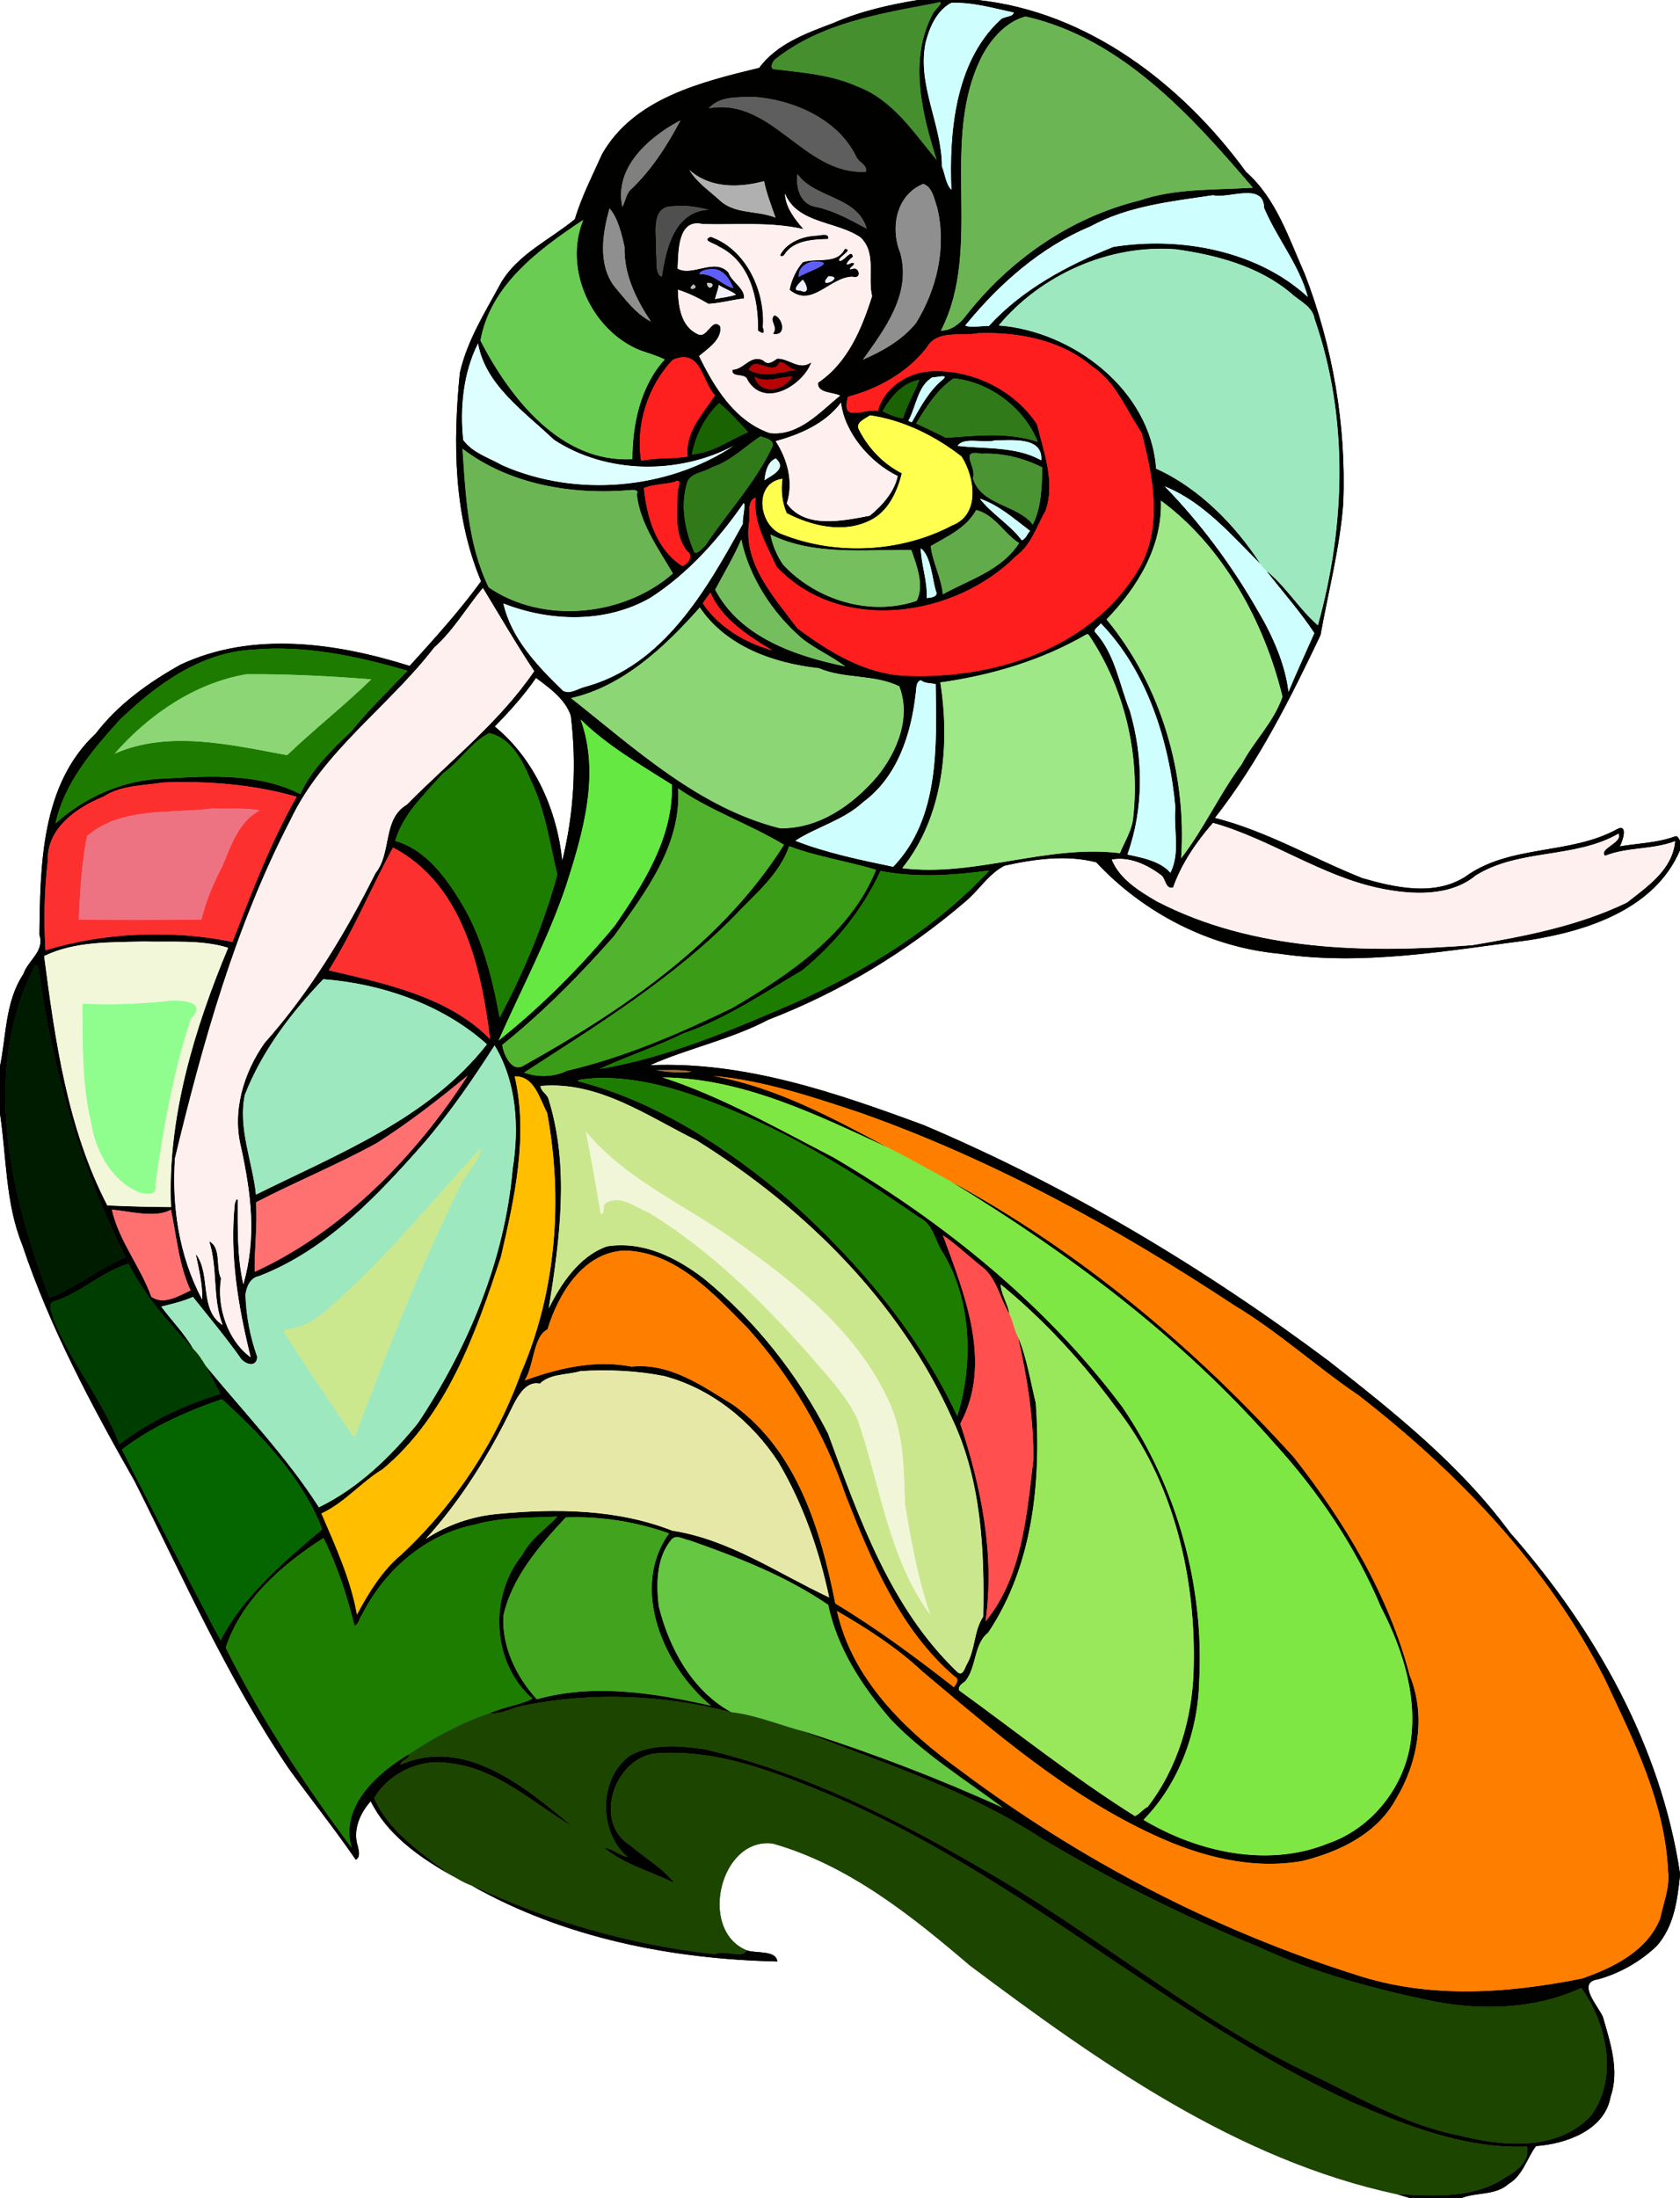 <?xml version="1.0" encoding="UTF-8" standalone="no"?>
<svg xmlns:rdf="http://www.w3.org/1999/02/22-rdf-syntax-ns#" xmlns="http://www.w3.org/2000/svg" height="1785pt" width="1365pt" version="1.1" xmlns:cc="http://creativecommons.org/ns#" xmlns:dc="http://purl.org/dc/elements/1.1/" viewBox="0 0 1365 1785">
<path fill="#010100" d="m745.7 0h48.58c89.69 9.49 166.28 68.51 218.12 139.61 24.6 21.65 34.8 54.03 47.8 83.15 22.7 58.96 33.6 122.31 31.2 185.51-2.7 36.38-12.1 71.68-18.5 107.49-24.6 51.62-50.4 103.23-85.87 148.44 41.87 10.59 79.87 33.01 119.87 48.92 26.7 7.69 58.1 14.74 83.3-0.93 36.5-26.74 85.3-17.61 124-39.02 8.6-4.32 4.4 9.78 1.8 14.15 15-2.54 30.5-2.78 44.9-8.09 2.3-0.93 3 2 4.1 3.34v7.83c-20.4 47.74-75 65.53-122.6 73.02-67.1 8.68-135.5 21.01-202.9 11.02-56.56-5.22-110.22-32.92-148.83-74.24-24.28-6.24-50.31-2.61-74.5 2.76-13.05 6.67-20.84 20.06-31.94 29.27-47.47 40.62-101.77 73.47-160.12 95.9-30.39 16.04-65.75 23.3-95.99 36.88 76.94-3.27 151.04 22.32 222.28 48.58 117.28 49.71 227.36 115.51 329.3 191.71 53.1 41.6 106.7 84.3 147 139 68.9 78.3 122.6 172.9 138.3 277v1.7c-2.2 20.2-4.8 41.3-18.9 57.2-13.3 12.7-29.9 22.2-47.7 27.1-17.8 2.5 0.1 21.8 3.9 30.4 6 20.7 13.7 43.7 6.3 64.9-4.7 27.4-36.6 38.4-60.6 40.1-7.6 10.1-10.6 23.9-22.4 30.8-10.6 9.5-25.9 6.5-38.4 11.5h-41.4c-3.6-1.1-7.2-2.2-10.8-3.2 29.8 1.4 62.1 4 88.2-13.6 9.1-5.2 20.1-12.9 17.5-25.1-50 1.9-97.6-16.7-142.6-36.2-148.24-68.5-269.72-183.5-420.07-247.9-45.88-19.2-94.55-39-145.16-35.2-33.78 3.6-51.61 56.2-20.58 74.9 11.73 10.2 25.95 18 35.55 30.4-18.68-9.4-40.42-14.9-56.56-28.4 4.29-0.4 12.53 6.2 18.72 7.4-23.7-20.5-23.88-63.5 1.76-82.4 18.6-10.2 40.55-8.1 60.8-5.2 79.12 18.5 152.63 54.9 222.49 95.5 90.58 51.1 170.5 119.9 264.25 165.6 41.1 19.2 80.6 43.5 125.7 52.4 35.4 8.9 78.8 13.3 107-15 23.3-30.4 13.8-75.7-7.2-104.7-36.8 17-78.9 18.4-118.3 11.2-49.1-10.1-98.1-23.2-143.6-44.4-61.48-25.1-121.02-54.9-177.91-89.1-58.63-38.3-125.86-59.9-190.56-85.2h1.58c54.09 17.3 107.33 37.7 158.96 61.2-30.86-22.9-63.95-43.4-90.72-71.2-23.54-27-43.92-58.2-51.33-93.6-34.47-23.5-73.61-38.7-112.78-52.4-4.56-0.7-10.94-5.2-14.77-0.4-12.15 14.8-12.21 35.4-10.23 53.6 8.38 34.3 27.31 69.1 59.06 86.4-54.51-14.1-112.66-16.8-168.27-5.5-9.47 1.5-18.17 7.2-27.95 6.3 10.98-5 25.46-6.9 34.72-11.8-33.23-28.9-35.67-83.3-8.21-116.9 6.42-12.8 19.39-21.1 28.39-31-22.27 1.1-45.25 0.3-66.86 6.5-40.08 7.7-73.78 37.1-91.84 73.1-2.32 2.6-2.48 8-6.18 9-5.97-24.5-13.91-48.6-25.15-71.2-33.48 21.4-66.76 50.2-79.48 89.1 28.48 57.2 64.15 111.3 102.38 162.5-9.83-33.2 20.57-60.6 46.19-75.8 1.55 3.5-6.21 4.5-6.76 8.4 52.87-23.1 101.59 18.3 139.79 50-32.1-19.1-61.88-47.8-100.78-51.4-22.88-3.9-48.79 8.5-60.14 28.4 11.12 26.9 39.56 45.3 59.9 61.2-24.85-14.4-49.66-32.2-62.71-58.6-8.88 9.7-14.78 23.6-10.49 36.6 0.71 3.6 2.34 8.7-1.65 10.9-17.34-25.2-36.47-49.1-54.36-73.9-49.67-73.1-85.52-154.3-125.08-233-35.05-61.7-68.94-124.8-91.55-192.4-13.72-33.8-12.75-71.29-18.11-106.7v-38.36c5.22-25.14 4.19-52.55 18.99-74.81 3.97-11.55 17.41-18.34 13.07-31.96 0.62-56.14 1.26-121.96 45.71-163.32 18.13-23.77 43.1-41.57 68.97-56.03 58.4-27.38 126.53-17.74 186.12 1.06 20.15-22.17 40.62-44.79 58.04-68.74-22.42-53.29-22.89-112.57-17.26-169.19 5.98-26.62 20.84-49.77 33.64-73.56 13.87-23.14 39.78-34.71 59.81-51.28 5.44-18.34 14.32-35.38 22.08-52.8 25.86-45.46 80.61-58.59 127.71-70.08 14.22-19.4 38.25-28.14 59.93-36.29 21.84-9.6 45.44-14.9 68.89-18.84m14.03 2.6c-44.96 8.51-92.74 16.11-129.69 45.37-2.54 1.84-5.31 8.28-0.37 8.33 22.61 2.64 45.99 4.45 67.06 13.97 28.58 10.71 45.77 37.46 64.34 59.71-11.97-37.71-22.82-81.49-3.39-118.3 1.44-4.01 12.95-12.42 2.05-9.08m13.04-0.24c-11.88 6.45-17.68 20.07-20.81 32.61-6.8 34.55 13.36 66.21 13.34 100.25 2.59 6.08 3.07 14.22 7.7 18.88-1.84-45.31 2.57-103.24 39.42-137.67 2.85-3.48 10.41-2.18 11.29-6.27-16.78-3.51-33.66-8.61-50.94-7.8m60.47 11.01c-15.84 4.27-27.65 17.88-35.16 31.73-35.63 69.39 1.35 155.47-33.62 223.42 8.13 0.08 15.47-5.58 20.19-11.9 35.33-45.36 85.12-80.08 141.14-93.76 29.41-10.22 62.41-8.41 92.21-10.39-50.19-58.68-106.8-121.54-184.76-139.1m-221.64 65.2c-12.22 0.61-26.85-0.76-35.74 9.43 51.39-9.38 77.21 54.42 127.61 51.5 1.82-5.27-5.95-7.83-7.76-12.23-14.9-30.94-51.75-46.53-84.11-48.7m-60.13 19.86c-25.35 13.76-52.64 38.23-45.82 69.62 2.35-4.29 2.93-9.37 6.05-13.27 17.21-16.01 30.14-36.16 41.15-56.88-0.34 0.13-1.04 0.4-1.38 0.53m8.58 39.51c5.69 9.79 15.63 16.54 23.96 24.04 12.42 12.45 30.98 8.6 46.14 14.8-3.38-9.72-7.24-19.52-9.37-29.69-20.62 5.53-43.89 5.91-60.73-9.15m87.93 3.39c-1.65 10.26 1.93 23.73 13.36 26.34 15.39 3.03 29.26 10.7 42.87 18.07-7.34-26.49-42.35-24.54-56.23-44.41m102.21 7.97c-22.15 8.92-27.03 35.82-18.72 56.22 9.02 33.27-12.32 61.25-30.41 86.58 16.05-6.97 32.1-15.98 43.25-29.81 17.12-27.82 24.88-61.66 17.17-93.76-2.4-6.86-3.86-16.64-11.29-19.23m-112.41 7.9c0.41 11.3 8.17 20.88 15.03 28.86-26.8-6.13-54.56-3.38-81.82-4.1-20.95-5.04-19.68 23.87-20.45 36.17 12.04 6.75 30.19-9.19 41.32 3.2 2.42 7.55 13.8 13.03 12.59 21.03-9.63 1.09-19.22 3.86-28.87 4.37-7.83-4.67-16.07-8.74-24.8-11.46 0.42 13.38 2.31 29.67 16.13 36.06 7.82 4.18 11.35-14.02 18.21-6.39 2.1 10.48-10.21 18.33-17.12 24.19 12.52 25.55 29.03 52.77 57.46 62.54 23.68 2.82 41.54-17.96 57.18-30.45-5.67-2.74-19.22-1.99-17.91-10.5 24.06-16.17 35.37-43.67 43.83-70.21-3.81-15.81 3.84-35.14-9.37-47.67-19.14-13.35-51.28-10.93-61.41-35.64m347.81 1.34c-33.88 5.02-69.17 8.69-99.7 25.38-40.54 16.82-74.26 46.86-101.7 80.46 4.86 2.12 13.09 0.03 19.15 0.45 27.05-29.66 63.98-49.51 101.22-64.3 54.37-8.79 117.24 3.02 158.04 40.63-7-26.25-25.1-47.58-35.5-72.28-0.3-21.28-28.92-7.24-41.51-10.34m-438.96 8.96c-19.33-0.27-12.55 25.41-13.67 37.44 1.19 5.29-1.25 18.17 4.8 19.79 3.42-22.47 10.01-52.97 38.24-54.4-9.54-2.22-19.55-4.17-29.37-2.83m-51.38 1.75c-5.65 19.74-9.65 44.84 3.58 62.93 8.95 10.53 17.47 22.53 30.06 28.97-11.94-17.99-22.03-38.36-21.41-60.47-2.37-10.79-5.5-23.82-12.23-31.43m-22.72 10.2c-35.63 23.74-74.18 52.43-82.18 97.13 24.16 46.83 65.37 99.56 123.48 96.32 0-28.5 6.64-59.49 26.25-80.96-6.26-3.18-13.05-5.04-19.65-7.35-39.71-15.89-62.83-65.88-46.59-105.87-0.33 0.19-0.99 0.55-1.31 0.73m338.89 84.85c59.53 4.44 123.47 51.83 127.89 116.28 34.83 15.61 64.69 46.13 84.89 77.52-23.5-23.41-46.45-50.55-77.91-63.17 29.05 29.69 54.81 64.47 75.71 101.03 12 20.18 22.3 43.52 24.9 65.84 6.1-14.71 14.1-32.06 21-47.7-11.8-17.85-26.1-33.88-39.2-50.79 15.6 12.21 27.2 31.86 42.1 44.44 22.5-80.84 25.1-168.92-2.7-248.85-1.7-10.18-12.3-14.41-19.2-20.85-26.2-21.91-60.5-30.98-93.51-35.62-54.12-4.18-109.57 20.6-143.97 61.87m-234.01-45.77c-2.82 0.12-9.57 1.31-9.03 4.36 10.88-1.36 17.7 8.6 27.47 11.18-2.95-7.84-8.78-16.6-18.44-15.54m-3.11 11.29c1.14 8.94 10.01-1.2 0 0m-10.91 1.12c-7.56 5.93 6.61 3.72 0 0m20.65 0.42c-0.59 3.98-2.22 7.68-3.13 11.54 5.63-1.29 12.08-1.76 17.09-3.62-4.18-3.35-10.06-5.03-13.96-7.92m210.53 39.22c-13.77 2.76-33.18-3.16-41.55 11.51-15.65 20.53-40.24 33.83-64.02 40.09-6.22 21.45 12.23 9.77 24.3 11.3 4.83-18.09 23.34-30.43 41.39-31.87 33.83-2.31 69.11 14.5 87.88 42.98 5.52 22.69 14.88 46.75 6.98 70.04-7.24 12.58-11.78 28.15-24.03 36.91-49.84 49.99-142.94 63.79-194.66 8.56-7.8-17.66-19.25-35.92-16.87-55.96-7.08 2.03-4.66 13.16-5.15 18.55-5.97 34.44 20.06 62.09 38.96 87.51 24.93 18.51 52.81 35.92 84.6 38.4 73.56 4.14 156.75-21.85 194.6-89.59 17.66-33.51 9.54-72.82 0.6-107.56-12.53-18.44-20.77-41.15-40.2-53.85-25.43-21.79-60.31-28.18-92.83-27.02m-406.16 8.3c-11.9 23.55-14.83 52.3-12.02 78.42 7.62 10.45 20.86 14.37 31.78 20.55 59.69 26.35 134.27 19.78 187.8-15.76-44.68 23.47-103.19 23.01-146-5.04-23.56-22.53-55.64-44.17-61.56-78.17m158.29 13.22c-20.34 21.12-30.41 52.91-25.82 82 12.41-2.42 25.35-1.32 37.91-3.35-2.39-19.92 12.28-34.55 22.14-49.69-10.99-11.78-11.08-38.49-34.23-28.96m211.05 14.2c-11.91 6.76-13.21 22.86-19.13 34.24-1.42 1.8 1.05 1.88 2.29 2.28 7.14-12.65 14.14-25.96 25.76-35.14 4.05-4.29-7.4-0.7-8.92-1.38m17.04 0.95c-13.43 9.05-22.28 23.22-30.46 36.64 8.11 3.83 16.27 7.57 24.25 11.68 24.75-1.78 50.62-4.75 74.59 3.28-10.64-27.45-39.26-48.96-68.38-51.6m-27.88 1.21c-13.68 2.33-23.36 14.13-29.87 25.47 5.25 2.68 10.88 5.04 16.76 5.85 2.76-10.5 10.46-23.04 13.11-31.32m-162.6 18.83c-11.29 10.72-19.14 25.84-22.15 41.71 16.83-1.03 30.64-11.79 45.75-18.03-7.43-8.05-15.84-17.25-23.6-23.68m99-0.34c-12.78 17.14-33.52 25.94-53.1 31.29 9.5 14.44 14.69 33.23 9.05 50.58 15 21.01 45.72 14.04 67.42 10 10.08-8.2 20.17-19.59 22.68-32.24-22.9-11.15-43.28-35.57-46.05-59.63m23.57 10.33c-3.4 2.51-12.44 5.86-8.94 11.67 7.46 14.94 19.9 27.89 34.8 35.4-3.72 15.03-11.27 31.42-26.04 38.36-21.32 10.56-47.15 4.57-67.46-5.97-3.85-8.66-4.83-18.59-3.51-27.92-23.95 3.14-19.33 38.94 0.31 45.22 43.72 17.2 96.15 14.46 137.6-7.4 22.94-8.79 18.42-38.98 7.63-55.9-21.61-16.82-47.38-29.55-74.39-33.46m-89.06 17.06c-13.03 8.59-24.2 20.18-39.39 25.08-6.86 4.71-19.01 4.25-20.65 14.34-5.09 18.08-0.93 38.15 6.52 55.14 3.81 0.37 6.12-3.76 8.82-5.83 17.81-26.86 40.36-50.56 54.24-79.84 2.87-5.9-5.52-7.64-9.54-8.89m190.83 3.23c-9.19 2.64-25.64-3.11-30.61 4.48 21.52 2.72 47.39 0.11 67.99 11.81 1.54-19.79-24.55-16.05-37.38-16.29m-432.88 6.78c2.52 38 4.35 77.77 21.25 112.61 44.12 30.34 109.93 23.64 149.73-11.28-11.49-19.74-26.81-40.49-29.35-64.49 1.98-3.16-2.12-3.46-4.37-3.29-47.46 4.22-98.92-4.17-137.26-33.55m421.57 4.05c-19.02-3.69-3.31 10.95-6.92 19.96 6.77 22.25 35.96 21.21 48.7 37.6 7.22-14.04 7.3-30.86 7.81-46.38-15.24-7.7-32.48-11.94-49.59-11.18m-167 3.86c-6.82 2.78-8.55 11.21-9.21 17.75 6.4-4.3 18.52-9.42 9.21-17.75m-82.79 19.22c-7.97 1.82-17.13 1.84-24.41 4.79 2.28 23.54 10.01 49.96 31.11 63.31 4.33-0.87 9.71-8.32 4.17-11.89-11.04-13.76-7.86-31.87-7.82-48.08-0.26-2.54 4.88-12.09-3.05-8.13m248.53 13.46c9.87 12.68 24.45 20.9 34.09 33.81 3.23-0.9 4.53-5.36 6.75-7.66-12.85-9.67-25.32-21-40.84-26.15m147.13 1.58c1.38 37.34-19.24 70.75-44.16 96.46 44.42 53.69 65.28 125.55 60.6 194.04 18.58-24 31.11-51.9 49.15-76.28 10-19.03 26.2-34.34 33.2-54.95-14.7-61.15-48.9-122.73-98.79-159.27m-338.89 1.89c-20.25 29.25-45.39 57.47-75.87 77.04-36.2 20.74-81.3 19.59-119.44 4.6 6.37 28.6 27.98 51.03 48.38 70.84 5.77 3.24 11.86-1.61 17.51-3.02 64.12-17.15 98.85-78.56 128.66-132.48-0.51-4.69 2.41-14.51 0.76-16.98m188.81 5.75c-8.1 14.64-23.3 21.34-36.96 29.25 1.55 13.34 8.64 25.68 9.85 39.23 21.55-11.96 47.94-19.5 62-41.65-12.48-7.82-19.72-23.08-34.89-26.83m-167.15 19.84c1.66 8.86 5.19 17.27 10.36 24.65 26.91 28.78 70.71 42.16 108.46 29.25 6.4-12.42 0.02-28.97-4.4-41.32-37.35-0.55-79.21 4.96-114.42-12.58m-23.7 4.02c-6 14.13-14.22 27.52-21.19 40.85 20.32 38.78 65.44 53.95 105.63 62.3-10.54-8.09-24.27-14.08-35.13-22.76-24.14-20.68-43.05-50.21-49.31-80.39m145.83 7.22c0.33 13.51 5.59 26.68 4.78 40.42 3.57-0.28 10.06-0.93 7.44-6-3.11-10.81-3.97-28.33-12.22-34.42m-355.77 32.25c-13.35 16-23.8 34.4-39.54 48.32-37.14 48.29-90.44 84.2-116.88 140.2-44.7 86.24-71.12 180.77-93.79 274.57-2.64 39.29 3.39 79.62 22.13 114.72 0.63-11.6-3.17-27.1-5.22-37 12.75 16.1 2.29 45.4 21.87 57.7-8.51-21.7-3.76-45.8-10.9-67.9 10.02 4.9 5.05 21.1 9.56 30.1-3.71 22.9 5.33 50.4 24.11 64-10.09-41-17.29-82.7-12.85-125.14 0.71-0.78 0.91-4.36 2.33-2.79-0.02 22.79-0.54 46.63 4.56 68.73 10.89-38.2 6.34-73.05-1.76-110.98-7.54-29.56 1.87-60.64 18.99-85.04 36.64-41.22 65.53-88.68 90.1-137.91 13.43-16.44 5.48-43.84 25.42-55.62 35.07-35.49 75.28-67.02 103.54-108.42-14.37-21.55-28.72-46.26-41.67-67.54m184.95 3.66c-2.11 2.93-4.49 5.7-6.26 8.86 12.93 19.27 34.51 32.17 56.63 38.16-19.12-11.22-41.91-26.19-50.37-47.02m-8.7 12.12c-28.21 31.93-62.81 64.36-104.69 73.61 51.99 41 103.72 89.11 169.65 105.68 31.78 0.83 59.8-19.15 79.58-42.45 15.93-19.91 27.31-47.63 17.53-72.79-20.35-9.96-44.4-5.83-65.31-14.71-36.62-4.03-75.26-17.49-96.76-49.34m325.81 12.9c-1.5 2.68-7.47 5.23-3.74 8.16 15.55 17.7 18.81 41.61 27.29 62.76 11.12 37.87 11.46 79.49-1.95 116.84 11.92 2.56 27 5.37 34.93 14.84 8.31-16.48 2.4-35.01 4.11-52.76-4.78-53.76-23.13-111.25-60.64-149.84m-11.99 9.17c-36.3 21.02-77.11 33.03-118.41 38.83 8.02 50.97 2.41 109.39-30.95 150.86 59.65 7.34 117.21-19.45 176.88-12.23 3.92-9.57 9.9-18.51 10.82-29.16 5.67-51.04-7.08-104.82-35.83-147.65-0.61-1.03-1.45-1.24-2.51-0.65m-676.9 12.17c-42.8 2.22-78.81 28.65-108.61 57.39-21.99 24.46-44.84 50.99-51.87 83.92 23.63-21.61 56.16-35.87 89.13-36.59 36.52-2.13 76.22-4.53 109.82 12.67 9.18-20.24 25.86-36.11 41.65-51.27 14.03-17.36 30.14-32.75 45.47-48.93-40.66-11.94-83.01-20.91-125.59-17.19m229.99 22.95c-9.81 14.26-21.48 27.2-33.56 39.52 32.62 26.65 50.73 68.32 54.87 109.19 9.48-38.32 11.86-78.75 6.98-117.94-4.46-13.73-18.34-23.29-28.29-30.77m312.69 1.85c-4.35 1.51-3.53 7.12-4.17 10.62-3.65 33.09-14.81 67.93-42.69 88.4-15.62 14.67-38.57 20.44-55.1 31.42 25.27 9.9 52.73 15.53 79.47 21.13 37.85-39.1 35.29-98.67 34.54-148.38-4.23-0.86-9.22-0.49-12.05-3.19m-276.43 31.96c15.96 44.33 2.03 91.72-11.76 134.74-14.62 43.37-36.45 84.18-54.94 125.95 34.39-27.22 66.35-59.29 94.54-93.36 23.36-33.98 47.42-71.57 46.33-114.41-25.65-16.28-52.43-31.54-74.17-52.92m-74.49 11.08c-14.69 7.58-23.71 23.18-37.31 32.6-14.69 16.68-32.52 32.77-38.88 54.89 23.08 6.64 38.77 26.53 50.99 46.04 18.97 29.24 27.73 64.01 33.85 97.51 19.72-36.99 36.06-76.06 46.9-116.22-6.21-26.01-9.92-52.9-21.81-77.18-6.36-15.3-16-34.21-33.74-37.64m-264.82 40.06c-16.44 2.68-34.07 2.06-48.51 11.55-21.71 8.63-45.95 25.72-45.11 51.75-2.87 24.22-3.32 48.67-1.92 73.03 47.42-14.6 102.35-16.9 151.99-6.88 15.35-39.21 30.85-80.62 52.14-117.83-34.81-10.1-72.26-13.05-108.59-11.62m418.5 4.82c2.78 46.18-26.62 84.31-51.96 119.76-27.99 31.74-57.85 62.02-90.94 88.53 1.05 7.64 7.62 22.71 17.26 16.86 80.87-45.14 161.37-99.64 211.68-179.37-27.14-16.49-59.57-27.52-86.04-45.78m434.62 28.01c-13.41 15.32-25.6 33.08-32.42 52.45-6.37 1.69-5.81-7.21-9.8-10.05-11.26-8.45-25.62-15.24-40.04-12.61 6.54 16.04 22.38 25.53 36.69 33.98 78.5 40.55 170.3 42.13 256.4 35.5 42.9-7.28 86-15.58 125.5-34.57 17.1-13.46 36.9-26.72 39.1-49.83-18.3 7.02-38.9 4.6-56.9 11.86-5.7-5.68 14.8-10.76 10.9-17.95-35.8 20.52-80.7 11.98-116 33.93-20.9 17.37-52 15.65-77.4 10.47-48.1-9.88-89.3-40.1-136.03-53.18m-344.39 18.89c-8.03 23.14-27.7 38.79-43.93 56.12-50.35 51.26-111.66 88.9-171.45 127.74 11.15 4.07 24.01 3.77 34.8-1.44 46.76-10.95 90.92-30.06 134.08-50.85 46.62-27.21 96.27-60.63 117.14-112.36-23.17-7.1-47.79-10.54-70.64-19.21m-321.88 1.07c-17.77 32.75-32.5 68.18-52.2 99.76 44.87 10.58 96.99 21.05 131.08 55.9-6.96-58.13-22.63-126.41-78.88-155.66m396.05 19.03c-14.51 31.47-36.69 58.81-63.5 80.66-31.4 18.49-61.91 39.37-96.63 51.31-22.08 10.89-46.35 18.62-68.12 28.91 55.2-9.23 107.55-31.74 159.1-53.95 58.04-26.22 114.34-60.65 157.61-107.28-29.38 3.9-59.24 6-88.46 0.35m-598.77 57.32c-26.96 0.71-56.02-0.3-80.73 11.81 9.02 68.99 18.95 140.06 51.35 202.52 16.37 0.72 34.73 1.31 51.79 1.34-3.23-72.41 19.17-145.42 46.4-210.6-22.08-6.78-46.02-4.39-68.81-5.07m-88.2 19.69c-43.68 84.53-20.35 185.86 11.92 269.56 21.45-8.1 40.72-24.1 61.62-32.9-36.86-73.45-59.69-153.53-70.83-235.02 0.26-1.8-1.33-2.12-2.71-1.64m234.28 10.9c-26.18 27.35-49.83 58.31-63.73 93.84-5.76 27.21 6.22 54.13 9.02 81.15 66.66-33.15 140.48-61.72 187.69-122.1-35.69-32.18-85.4-49.27-132.98-52.89m81.65 133.17c-37.93 43.01-79.3 86.89-133.99 107.99-7.01 1.2-10.18 8.8-10.91 15.1 0.55 17.2 3.77 34.3 9.6 50.5-0.64 9.5-11.02 5.6-14.09 0.1-11.93-16.8-25.45-32.8-38.15-48.9-7.99 3.7-17.02 5.7-25.8 7.9 8.6 11.5 19.07 22.1 26.24 34.7-19.47-20.9-39.85-43.5-52.7-69.5-21.23 5.9-38.41 23.5-59.93 30.3-7.32 1.3-1.73 10.5-1.05 14.9 14.34 35.6 39.85 65.5 53.53 101.4 24.08-18.6 52.73-32 81.89-40.8-3.56-7.9-8.19-15.2-11.91-23 31.03 37.8 65.56 73.6 92.06 115 32.15-15.6 58.34-41.1 80.54-68.4 40.75-61.4 70.4-132.1 76.88-206.13 5.42-33.81 3.46-70.6-14.67-100.55-17.26 26.9-36.29 54.64-57.54 79.39m188.78-59.32c7.22 1.53 21.06 2.73 28.97 1.22-9.52-1.92-19.34-1.15-28.97-1.22m-153.02 4.33c-23.66 19.44-47.92 38.4-73.9 54.85-31.97 17.59-65.88 31.38-98.23 48.17 1.37 18.52-1.45 39.36-1.04 56.46 72.14-32.9 132.18-95.55 173.17-159.48m199.03 0.38c51.19 9 97.44 34.22 142.78 58.4-58.07-26.74-118.28-56.6-183.57-57.19 46.85 15.04 93.81 41.69 138.83 64.93 89.72 52.73 172.56 119.46 235 203.06 44 64.7 66.39 144.4 62.19 222.5-0.99 41.2-16.7 83.3-45.26 112.4 43.87 26.2 100.83 39.1 149.93 19.2 33.3-11.4 58.8-41.7 66-75.9 8.1-40-4.6-80.7-23-116.1-20.6-49.1-51-94-86.8-133.2-74.87-85.4-166.58-154-263.27-212.72 105.7 57.22 199.14 135.62 279.47 224.52 41.5 52.8 76.8 111.7 94 177 13.5 32.6 6.6 71-11.3 100.5-15.4 28.1-46 42.7-75.9 50.1-41.2 7.3-83.11-3.7-120.36-21-70.33-32.3-129.49-83.4-188.28-132.8-20.71-19.4-45.25-35.2-69.53-49.2 12.3 55.5 55.63 97.4 100.3 129.5 97.03 72.8 206.16 129.6 321.87 166.1 59.4 19.5 123 15 183.4 2.8 25.3-8.8 52.8-22.3 63.3-48.7 2.6-12.6 8-25.3 6.4-38.2-2.4-56-28.2-106.9-51.5-156.5-46.5-91.7-119.2-167.5-199.9-230.1-33.9-22.9-65.2-51.6-100.9-73-95.02-62.69-195.53-118.04-302.99-156.14-38.99-13.06-81.04-27.05-120.91-30.26m-160.92 0.34c11.19 48.67-0.2 99.06-11.25 146.76-20.62 62.6-43.88 128.6-95.96 172.2-17.63 10.6-30.92 27.3-49.84 36 11.54 26.8 23.87 53.7 28.87 82.1 9.61-17.7 20.31-35.6 36.25-48.8 43.58-40.7 77.14-91.9 97.24-147.8 28.41-65.8 34.15-140.63 21.03-210.93-6.1-11.24-10.29-30.01-26.34-29.53m63.42 1.52c-3.97 0.93-9.93 0-12.42 2.29 64.7 16.64 122.06 54.57 172.59 97.38 55.2 49.37 104.55 107.37 136.01 174.87 13.05-41.9 12.07-93.7-11.77-133.1-6.49-9.2-7.61-23.09-18.84-28.18-44.69-30.93-90.8-60.46-140.65-82.35-39.36-17.01-81.42-33.12-124.92-30.91m-42.38 6.28c-0.09 4.29 5.28 6.44 6.41 10.58 17.31 55.39 9.11 114.18 0.21 170.18 9.57-19.4 24.61-42.6 47.46-50.5 29.09-4.5 56.12 9 78.52 26.1 41.79 34.3 76.4 77.9 100.97 126 25.36 69 50.82 142 105.31 193.8 4.49 3.4 5.75-3.7 7.47-6.5 7.02-12.2 5.59-27.1 13.34-38.8 1.12-53.9-1.64-110.2-24.84-159.8-42.53-95.6-120.18-172.14-208.09-226.89-40.06-19.67-79.62-48.38-126.76-44.17m-348.35 100.41c5.77 25.65 23.24 46.25 32.03 70.75 10.15 7.3 22.96-1 31.99-5.1-9.6-20.6-11.3-43.5-15.97-65.56-12.36 6.96-32.62 1.43-48.05-0.09m675.19 20.75c17.65 48.2 40.63 103.8 14.14 153.1 17.03 51.4 28.17 106.3 20.53 160.6 29.58-35.7 33.63-86.3 38.89-131.1 0.34-33.7-5-67-12.4-99.8 7.11 17.1 9.96 35.7 14.37 53.7 4.38 63.6-2.29 132-38.73 186.3-11.73 9-9.24 27.9-18.58 39.4-2.36 1.9-5.98 3.8-5.11 7.4 47.42 34.3 93.24 71 142.87 102.1 4.19-1.5 6.4-5.6 10.37-7.3 24.44-31.5 36.36-71.7 37.43-111.4 2.23-74.8-16.27-154.2-63.79-214-26.88-36.6-57.82-70.2-92.92-99-0.18 7.2 5.73 15.8 6.97 23.9-7.83-12.8-10.21-29.6-23.1-38.9-10.24-8.2-20.31-17.8-30.94-25m-258.46 12.5c-33.58 1.3-53.96 34.9-62.76 64-11.72 5.7-10.81 29.3-18.54 41.5 27.62-10 57.19-17 86.91-11.2 31.5-3.2 57.46 15.8 82.79 31.2 51.6 37.4 70.87 101.4 82.65 161.1 33.65 20.3 65.37 43.7 96.24 67.9 2.33-2.3 4.89-6.8 0.71-8.6-44.4-38-67.77-94.3-88.63-147.5-17.01-50-44.3-96-79.49-135.4-27.36-27.7-58.25-62-99.88-63m-35.96 97.9c-10.92 3.3-24.29 1.8-33.07 10.2-10.82-2.4-17.4 9.4-21.58 17.4-18.87 39.2-41.95 76.6-71.16 108.8 17.64-11.6 37.7-18.5 58.64-20.4 47.36-4.5 96.83-4 141.78 13.6 46.3 7.1 85.8 34.7 127.46 54.2-8.12-38.4-21.17-75.8-41.16-109.7-21.67-33.3-54.42-59.9-93-70.1-22.35-4.4-45.22-5.4-67.91-4m-291.26 22.8c-28.66 9.7-57.52 22.7-81.35 40.9 26.32 51.8 52.78 103.6 80.15 154.9 18.55-35.8 51.78-64.2 82.62-90.1-16.01-42.2-49.38-76.3-81.42-105.7m279.28 96c-21.21 22.7-43.75 48.5-50.71 80-1.26 25 10.56 49.6 27.22 67.7 46.32-13 95.41-5.1 141.52 5.2-38.05-31.3-66.33-95.3-34.04-139.9-26.88-9.5-55.53-14.1-83.99-13z"/>
<path fill="#458f2e" d="m759.73 2.6c10.9-3.34-0.61 5.07-2.05 9.08-19.43 36.81-8.58 80.59 3.39 118.3-18.57-22.25-35.76-49-64.34-59.71-21.07-9.52-44.45-11.33-67.06-13.97-4.94-0.05-2.17-6.49 0.37-8.33 36.95-29.26 84.73-36.86 129.69-45.37z"/>
<path fill="#cffefe" d="m772.77 2.36c17.28-0.81 34.16 4.29 50.94 7.8-0.88 4.09-8.44 2.79-11.29 6.27-36.85 34.43-41.26 92.36-39.42 137.67-4.63-4.66-5.11-12.8-7.7-18.88 0.02-34.04-20.14-65.7-13.34-100.25 3.13-12.54 8.93-26.16 20.81-32.61z"/>
<path fill="#6bb554" d="m833.24 13.37c77.96 17.56 134.57 80.42 184.76 139.1-29.8 1.98-62.8 0.17-92.21 10.39-56.02 13.68-105.81 48.4-141.14 93.76-4.72 6.32-12.06 11.98-20.19 11.9 34.97-67.95-2.01-154.03 33.62-223.42 7.51-13.85 19.32-27.46 35.16-31.73z"/>
<path fill="#5e5e5e" d="m611.6 78.57c32.36 2.17 69.21 17.76 84.11 48.7 1.81 4.4 9.58 6.96 7.76 12.23-50.4 2.92-76.22-60.88-127.61-51.5 8.89-10.19 23.52-8.82 35.74-9.43z"/>
<path fill="#808080" d="m551.47 98.43c0.34-0.13 1.04-0.4 1.38-0.53-11.01 20.72-23.94 40.87-41.15 56.88-3.12 3.9-3.7 8.98-6.05 13.27-6.82-31.39 20.47-55.86 45.82-69.62z"/>
<path fill="#b0b0b0" d="m560.05 137.94c16.84 15.06 40.11 14.68 60.73 9.15 2.13 10.17 5.99 19.97 9.37 29.69-15.16-6.2-33.72-2.35-46.14-14.8-8.33-7.5-18.27-14.25-23.96-24.04z"/>
<path fill="#5e5e5e" d="m647.98 141.33c13.88 19.87 48.89 17.92 56.23 44.41-13.61-7.37-27.48-15.04-42.87-18.07-11.43-2.61-15.01-16.08-13.36-26.34z"/>
<path fill="#8f8f8f" d="m750.19 149.3c7.43 2.59 8.89 12.37 11.29 19.23 7.71 32.1-0.05 65.94-17.17 93.76-11.15 13.83-27.2 22.84-43.25 29.81 18.09-25.33 39.43-53.31 30.41-86.58-8.31-20.4-3.43-47.3 18.72-56.22z"/>
<path fill="#fef0ef" d="m637.78 157.2c10.13 24.71 42.27 22.29 61.41 35.64 13.21 12.53 5.56 31.86 9.37 47.67-8.46 26.54-19.77 54.04-43.83 70.21-1.31 8.51 12.24 7.76 17.91 10.5-15.64 12.49-33.5 33.27-57.18 30.45-28.43-9.77-44.94-36.99-57.46-62.54 6.91-5.86 19.22-13.71 17.12-24.19-6.86-7.63-10.39 10.57-18.21 6.39-13.82-6.39-15.71-22.68-16.13-36.06 8.73 2.72 16.97 6.79 24.8 11.46 9.65-0.51 19.24-3.28 28.87-4.37 1.21-8-10.17-13.48-12.59-21.03-11.13-12.39-29.28 3.55-41.32-3.2 0.77-12.3-0.5-41.21 20.45-36.17 27.26 0.72 55.02-2.03 81.82 4.1-6.86-7.98-14.62-17.56-15.03-28.86m24.74 34.32c-10.75 0.63-22.6 5.24-28.18 14.89-1.12 2.44 2.53 1.6 3.04 0.09 7.38-11.5 23.17-12.16 35.36-12.53 1.51-5.36-7.68-2.25-10.22-2.45m-85.15 0.87c-7.64 2.94 3.69 5.13 6.59 7.65 25.63 12.31 32.45 42.53 32.01 68.42 2.1 1.2 6.24 4.48 3.74-2.9 2.07-29.23-13.7-63.26-42.34-73.17m109.09 9.81c-6.27 12.95-23.03 7.04-34.12 10.83-5.45 6.05-9.57 15.49-10.65 22.35 18.08 14.86 32.26-10.4 50.84-10.79 8.18 2.5 5.35-8.68-0.03-6.06-7.19 1.52 6.58-5.73-0.92-4.83-7.18 3.82-2.37-2.58 1.31-5.21-1.03-6.85-6.83 4-10.87 3.51-2.92-2.42 12.24-9.51 4.44-9.8m-57.21 53.93c-4.81 4.38 3.53 8.79-1.05 14.9 11.24 2.09 7.68-13.03 1.05-14.9m2.31 35.19c-3.61 2.3-7.59 5.77-11.46 1.44-10.22-5.09-15.46 7.3-24.78 7.53-1.36 6.83 10.39 1.85 12.18 8.31 14.02 23.7 45.18 3.47 51.53-14.21-9.7 6.9-17.79-3.28-27.47-3.07z"/>
<path fill="#cffefe" d="m985.59 158.54c12.59 3.1 41.21-10.94 41.51 10.34 10.4 24.7 28.5 46.03 35.5 72.28-40.8-37.61-103.67-49.42-158.04-40.63-37.24 14.79-74.17 34.64-101.22 64.3-6.06-0.42-14.29 1.67-19.15-0.45 27.44-33.6 61.16-63.64 101.7-80.46 30.53-16.69 65.82-20.36 99.7-25.38z"/>
<path fill="#4f4f4f" d="m546.63 167.5c9.82-1.34 19.83 0.61 29.37 2.83-28.23 1.43-34.82 31.93-38.24 54.4-6.05-1.62-3.61-14.5-4.8-19.79 1.12-12.03-5.66-37.71 13.67-37.44z"/>
<path fill="#8f8f8f" d="m495.25 169.25c6.73 7.61 9.86 20.64 12.23 31.43-0.62 22.11 9.47 42.48 21.41 60.47-12.59-6.44-21.11-18.44-30.06-28.97-13.23-18.09-9.23-43.19-3.58-62.93z"/>
<path fill="#6acc53" d="m472.53 179.45c0.32-0.18 0.98-0.54 1.31-0.73-16.24 39.99 6.88 89.98 46.59 105.87 6.6 2.31 13.39 4.17 19.65 7.35-19.61 21.47-26.25 52.46-26.25 80.96-58.11 3.24-99.32-49.49-123.48-96.32 8-44.7 46.55-73.39 82.18-97.13z"/>
<path fill="#040201" d="m662.52 191.52c2.54 0.2 11.73-2.91 10.22 2.45-12.19 0.37-27.98 1.03-35.36 12.53-0.51 1.51-4.16 2.35-3.04-0.09 5.58-9.65 17.43-14.26 28.18-14.89z"/>
<path fill="#020100" d="m577.37 192.39c28.64 9.91 44.41 43.94 42.34 73.17 2.5 7.38-1.64 4.1-3.74 2.9 0.44-25.89-6.38-56.11-32.01-68.42-2.9-2.52-14.23-4.71-6.59-7.65z"/>
<path fill="#010101" d="m686.46 202.2c7.8 0.29-7.36 7.38-4.44 9.8 4.04 0.49 9.84-10.36 10.87-3.51-3.68 2.63-8.49 9.03-1.31 5.21 7.5-0.9-6.27 6.35 0.92 4.83 5.38-2.62 8.21 8.56 0.03 6.06-18.58 0.39-32.76 25.65-50.84 10.79 1.08-6.86 5.2-16.3 10.65-22.35 11.09-3.79 27.85 2.12 34.12-10.83m-26.08 10.1c-6.21 1.44-12.12 5.44-11.35 12.63 6.74-4.44 34.07-12.71 11.35-12.63m12.82 11.94c-10.99 12.03 14.88 0.55 0 0m-21.08 2.89c-2.79 2.87-9.66 9.17-1.96 8.86 8.95 3.8 4.7-6.44 1.96-8.86z"/>
<path fill="#9de8bf" d="m811.42 264.3c34.4-41.27 89.85-66.05 143.97-61.87 33.01 4.64 67.31 13.71 93.51 35.62 6.9 6.44 17.5 10.67 19.2 20.85 27.8 79.93 25.2 168.01 2.7 248.85-14.9-12.58-26.5-32.23-42.1-44.44-1.7-1.52-3.3-3.26-4.5-5.21-20.2-31.39-50.06-61.91-84.89-77.52-4.42-64.45-68.36-111.84-127.89-116.28z"/>
<path fill="#5e5ef4" d="m660.38 212.3c22.72-0.08-4.61 8.19-11.35 12.63-0.77-7.19 5.14-11.19 11.35-12.63z"/>
<path fill="#5e5ef7" d="m577.41 218.53c9.66-1.06 15.49 7.7 18.44 15.54-9.77-2.58-16.59-12.54-27.47-11.18-0.54-3.05 6.21-4.24 9.03-4.36z"/>
<path fill="#f0f0fb" d="m673.2 224.24c14.88 0.55-10.99 12.03 0 0z"/>
<path fill="#f1effd" d="m652.12 227.13c2.74 2.42 6.99 12.66-1.96 8.86-7.7 0.31-0.83-5.99 1.96-8.86z"/>
<path fill="#cacad0" d="m574.3 229.82c10.01-1.2 1.14 8.94 0 0z"/>
<path fill="#b7b7bc" d="m563.39 230.94c6.61 3.72-7.56 5.93 0 0z"/>
<path fill="#f1f0fd" d="m584.04 231.36c3.9 2.89 9.78 4.57 13.96 7.92-5.01 1.86-11.46 2.33-17.09 3.62 0.91-3.86 2.54-7.56 3.13-11.54z"/>
<path fill="#020101" d="m629.25 256.13c6.63 1.87 10.19 16.99-1.05 14.9 4.58-6.11-3.76-10.52 1.05-14.9z"/>
<path fill="#fe1e1e" d="m794.57 270.58c32.52-1.16 67.4 5.23 92.83 27.02 19.43 12.7 27.67 35.41 40.2 53.85 8.94 34.74 17.06 74.05-0.6 107.56-37.85 67.74-121.04 93.73-194.6 89.59-31.79-2.48-59.67-19.89-84.6-38.4-18.9-25.42-44.93-53.07-38.96-87.51 0.49-5.39-1.93-16.52 5.15-18.55-2.38 20.04 9.07 38.3 16.87 55.96 51.72 55.23 144.82 41.43 194.66-8.56 12.25-8.76 16.79-24.33 24.03-36.91 7.9-23.29-1.46-47.35-6.98-70.04-18.77-28.48-54.05-45.29-87.88-42.98-18.05 1.44-36.56 13.78-41.39 31.87-12.07-1.53-30.52 10.15-24.3-11.3 23.78-6.26 48.37-19.56 64.02-40.09 8.37-14.67 27.78-8.75 41.55-11.51z"/>
<path fill="#dff" d="m388.41 278.88c5.92 34 38 55.64 61.56 78.17 42.81 28.05 101.32 28.51 146 5.04-53.53 35.54-128.11 42.11-187.8 15.76-10.92-6.18-24.16-10.1-31.78-20.55-2.81-26.12 0.12-54.87 12.02-78.42z"/>
<path fill="#080001" d="m631.56 291.32c9.68-0.21 17.77 9.97 27.47 3.07-6.35 17.68-37.51 37.91-51.53 14.21-1.79-6.46-13.54-1.48-12.18-8.31 9.32-0.23 14.56-12.62 24.78-7.53 3.87 4.33 7.85 0.86 11.46-1.44m1.89 2.84c-5.87 12.44-19.55-6.76-25.06 6.17 11.43 6.6 25.79 1.96 38.64-0.12-5.57 0.11-8.49-6.39-13.58-6.05m-20.42 11.77c4.87 15.45 24.15 11.47 30.65-0.1-10.64 0.05-20.31 5.61-30.65 0.1z"/>
<path fill="#fe1f1f" d="m546.7 292.1c23.15-9.53 23.24 17.18 34.23 28.96-9.86 15.14-24.53 29.77-22.14 49.69-12.56 2.03-25.5 0.93-37.91 3.35-4.59-29.09 5.48-60.88 25.82-82z"/>
<path fill="#b80303" d="m633.45 294.16c5.09-0.34 8.01 6.16 13.58 6.05-12.85 2.08-27.21 6.72-38.64 0.12 5.51-12.93 19.19 6.27 25.06-6.17z"/>
<path fill="#b70304" d="m613.03 305.93c10.34 5.51 20.01-0.05 30.65-0.1-6.5 11.57-25.78 15.55-30.65 0.1z"/>
<path fill="#d1fdfd" d="m757.75 306.3c1.52 0.68 12.97-2.91 8.92 1.38-11.62 9.18-18.62 22.49-25.76 35.14-1.24-0.4-3.71-0.48-2.29-2.28 5.92-11.38 7.22-27.48 19.13-34.24z"/>
<path fill="#307a19" d="m774.79 307.25c29.12 2.64 57.74 24.15 68.38 51.6-23.97-8.03-49.84-5.06-74.59-3.28-7.98-4.11-16.14-7.85-24.25-11.68 8.18-13.42 17.03-27.59 30.46-36.64z"/>
<path fill="#1a6203" d="m746.91 308.46c-2.65 8.28-10.35 20.82-13.11 31.32-5.88-0.81-11.51-3.17-16.76-5.85 6.51-11.34 16.19-23.14 29.87-25.47z"/>
<path fill="#196302" d="m584.31 327.29c7.76 6.43 16.17 15.63 23.6 23.68-15.11 6.24-28.92 17-45.75 18.03 3.01-15.87 10.86-30.99 22.15-41.71z"/>
<path fill="#fef0ef" d="m683.31 326.95c2.77 24.06 23.15 48.48 46.05 59.63-2.51 12.65-12.6 24.04-22.68 32.24-21.7 4.04-52.42 11.01-67.42-10 5.64-17.35 0.45-36.14-9.05-50.58 19.58-5.35 40.32-14.15 53.1-31.29z"/>
<path fill="#ffff4f" d="m706.88 337.28c27.01 3.91 52.78 16.64 74.39 33.46 10.79 16.92 15.31 47.11-7.63 55.9-41.45 21.86-93.88 24.6-137.6 7.4-19.64-6.28-24.26-42.08-0.31-45.22-1.32 9.33-0.34 19.26 3.51 27.92 20.31 10.54 46.14 16.53 67.46 5.97 14.77-6.94 22.32-23.33 26.04-38.36-14.9-7.51-27.34-20.46-34.8-35.4-3.5-5.81 5.54-9.16 8.94-11.67z"/>
<path fill="#307a19" d="m617.82 354.34c4.02 1.25 12.41 2.99 9.54 8.89-13.88 29.28-36.43 52.98-54.24 79.84-2.7 2.07-5.01 6.2-8.82 5.83-7.45-16.99-11.61-37.06-6.52-55.14 1.64-10.09 13.79-9.63 20.65-14.34 15.19-4.9 26.36-16.49 39.39-25.08z"/>
<path fill="#d0fdfd" d="m808.65 357.57c12.83 0.24 38.92-3.5 37.38 16.29-20.6-11.7-46.47-9.09-67.99-11.81 4.97-7.59 21.42-1.84 30.61-4.48z"/>
<path fill="#6bb554" d="m375.77 364.35c38.34 29.38 89.8 37.77 137.26 33.55 2.25-0.17 6.35 0.13 4.37 3.29 2.54 24 17.86 44.75 29.35 64.49-39.8 34.92-105.61 41.62-149.73 11.28-16.9-34.84-18.73-74.61-21.25-112.61z"/>
<path fill="#4a9433" d="m797.34 368.4c17.11-0.76 34.35 3.48 49.59 11.18-0.51 15.52-0.59 32.34-7.81 46.38-12.74-16.39-41.93-15.35-48.7-37.6 3.61-9.01-12.1-23.65 6.92-19.96z"/>
<path fill="#defdfe" d="m630.34 372.26c9.31 8.33-2.81 13.45-9.21 17.75 0.66-6.54 2.39-14.97 9.21-17.75z"/>
<path fill="#fe1f1f" d="m547.55 391.48c7.93-3.96 2.79 5.59 3.05 8.13-0.04 16.21-3.22 34.32 7.82 48.08 5.54 3.57 0.16 11.02-4.17 11.89-21.1-13.35-28.83-39.77-31.11-63.31 7.28-2.95 16.44-2.97 24.41-4.79z"/>
<path fill="#cffefe" d="m946.29 394.93c31.46 12.62 54.41 39.76 77.91 63.17 1.2 1.95 2.8 3.69 4.5 5.21 13.1 16.91 27.4 32.94 39.2 50.79-6.9 15.64-14.9 32.99-21 47.7-2.6-22.32-12.9-45.66-24.9-65.84-20.9-36.56-46.66-71.34-75.71-101.03z"/>
<path fill="#d0fdfd" d="m796.08 404.94c15.52 5.15 27.99 16.48 40.84 26.15-2.22 2.3-3.52 6.76-6.75 7.66-9.64-12.91-24.22-21.13-34.09-33.81z"/>
<path fill="#9ee887" d="m943.21 406.52c49.89 36.54 84.09 98.12 98.79 159.27-7 20.61-23.2 35.92-33.2 54.95-18.04 24.38-30.57 52.28-49.15 76.28 4.68-68.49-16.18-140.35-60.6-194.04 24.92-25.71 45.54-59.12 44.16-96.46z"/>
<path fill="#dff" d="m604.32 408.41c1.65 2.47-1.27 12.29-0.76 16.98-29.81 53.92-64.54 115.33-128.66 132.48-5.65 1.41-11.74 6.26-17.51 3.02-20.4-19.81-42.01-42.24-48.38-70.84 38.14 14.99 83.24 16.14 119.44-4.6 30.48-19.57 55.62-47.79 75.87-77.04z"/>
<path fill="#61ab4a" d="m793.13 414.16c15.17 3.75 22.41 19.01 34.89 26.83-14.06 22.15-40.45 29.69-62 41.65-1.21-13.55-8.3-25.89-9.85-39.23 13.66-7.91 28.86-14.61 36.96-29.25z"/>
<path fill="#75bf5e" d="m625.98 434c35.21 17.54 77.07 12.03 114.42 12.58 4.42 12.35 10.8 28.9 4.4 41.32-37.75 12.91-81.55-0.47-108.46-29.25-5.17-7.38-8.7-15.79-10.36-24.65z"/>
<path fill="#75be5e" d="m602.28 438.02c6.26 30.18 25.17 59.71 49.31 80.39 10.86 8.68 24.59 14.67 35.13 22.76-40.19-8.35-85.31-23.52-105.63-62.3 6.97-13.33 15.19-26.72 21.19-40.85z"/>
<path fill="#d1fdfc" d="m748.11 445.24c8.25 6.09 9.11 23.61 12.22 34.42 2.62 5.07-3.87 5.72-7.44 6 0.81-13.74-4.45-26.91-4.78-40.42z"/>
<path fill="#fef0ef" d="m392.34 477.49c12.95 21.28 27.3 45.99 41.67 67.54-28.26 41.4-68.47 72.93-103.54 108.42-19.94 11.78-11.99 39.18-25.42 55.62-24.57 49.23-53.46 96.69-90.1 137.91-17.12 24.4-26.53 55.48-18.99 85.04 8.1 37.93 12.65 72.78 1.76 110.98-5.1-22.1-4.58-45.94-4.56-68.73-1.42-1.57-1.62 2.01-2.33 2.79-4.44 42.44 2.76 84.14 12.85 125.14-18.78-13.6-27.82-41.1-24.11-64-4.51-9 0.46-25.2-9.56-30.1 7.14 22.1 2.39 46.2 10.9 67.9-19.58-12.3-9.12-41.6-21.87-57.7 2.05 9.9 5.85 25.4 5.22 37-18.74-35.1-24.77-75.43-22.13-114.72 22.67-93.8 49.09-188.33 93.79-274.57 26.44-56 79.74-91.91 116.88-140.2 15.74-13.92 26.19-32.32 39.54-48.32z"/>
<path fill="#f82121" d="m577.29 481.15c8.46 20.83 31.25 35.8 50.37 47.02-22.12-5.99-43.7-18.89-56.63-38.16 1.77-3.16 4.15-5.93 6.26-8.86z"/>
<path fill="#8cd675" d="m568.59 493.27c21.5 31.85 60.14 45.31 96.76 49.34 20.91 8.88 44.96 4.75 65.31 14.71 9.78 25.16-1.6 52.88-17.53 72.79-19.78 23.3-47.8 43.28-79.58 42.45-65.93-16.57-117.66-64.68-169.65-105.68 41.88-9.25 76.48-41.68 104.69-73.61z"/>
<path fill="#cffefe" d="m894.4 506.17c37.51 38.59 55.86 96.08 60.64 149.84-1.71 17.75 4.2 36.28-4.11 52.76-7.93-9.47-23.01-12.28-34.93-14.84 13.41-37.35 13.07-78.97 1.95-116.84-8.48-21.15-11.74-45.06-27.29-62.76-3.73-2.93 2.24-5.48 3.74-8.16z"/>
<path fill="#9ee887" d="m882.41 515.34c1.06-0.59 1.9-0.38 2.51 0.65 28.75 42.83 41.5 96.61 35.83 147.65-0.92 10.65-6.9 19.59-10.82 29.16-59.67-7.22-117.23 19.57-176.88 12.23 33.36-41.47 38.97-99.89 30.95-150.86 41.3-5.8 82.11-17.81 118.41-38.83z"/>
<path fill="#1d7c00" d="m205.51 527.51c42.58-3.72 84.93 5.25 125.59 17.19-15.33 16.18-31.44 31.57-45.47 48.93-15.79 15.16-32.47 31.03-41.65 51.27-33.6-17.2-73.3-14.8-109.82-12.67-32.97 0.72-65.5 14.98-89.13 36.59 7.03-32.93 29.88-59.46 51.87-83.92 29.8-28.74 65.81-55.17 108.61-57.39m-4.88 19.93c-42.25 7.03-79.96 33.06-107.53 64.6 44.02-19.46 95.18-7.06 140.21 1.22 22.11-21.24 46.68-40.38 68.37-61.62-31.58-2.53-67.67-4.39-101.05-4.2z"/>
<path fill="#8cd675" d="m200.63 547.44c33.38-0.19 69.47 1.67 101.05 4.2-21.69 21.24-46.26 40.38-68.37 61.62-45.03-8.28-96.19-20.68-140.21-1.22 27.57-31.54 65.28-57.57 107.53-64.6z"/>
<path fill="#cffefe" d="m748.19 552.31c2.83 2.7 7.82 2.33 12.05 3.19 0.75 49.71 3.31 109.28-34.54 148.38-26.74-5.6-54.2-11.23-79.47-21.13 16.53-10.98 39.48-16.75 55.1-31.42 27.88-20.47 39.04-55.31 42.69-88.4 0.64-3.5-0.18-9.11 4.17-10.62z"/>
<path fill="#65e842" d="m471.76 584.27c21.74 21.38 48.52 36.64 74.17 52.92 1.09 42.84-22.97 80.43-46.33 114.41-28.19 34.07-60.15 66.14-94.54 93.36 18.49-41.77 40.32-82.58 54.94-125.95 13.79-43.02 27.72-90.41 11.76-134.74z"/>
<path fill="#1d7d00" d="m397.27 595.35c17.74 3.43 27.38 22.34 33.74 37.64 11.89 24.28 15.6 51.17 21.81 77.18-10.84 40.16-27.18 79.23-46.9 116.22-6.12-33.5-14.88-68.27-33.85-97.51-12.22-19.51-27.91-39.4-50.99-46.04 6.36-22.12 24.19-38.21 38.88-54.89 13.6-9.42 22.62-25.02 37.31-32.6z"/>
<path fill="#fd3030" d="m132.45 635.41c36.33-1.43 73.78 1.52 108.59 11.62-21.29 37.21-36.79 78.62-52.14 117.83-49.64-10.02-104.57-7.72-151.99 6.88-1.4-24.36-0.95-48.81 1.92-73.03-0.84-26.03 23.4-43.12 45.11-51.75 14.44-9.49 32.07-8.87 48.51-11.55m40.04 21.09c-33.63 4.33-74.51-1.52-101.84 22.48-4.21 21.67-5.83 45.3-6.58 67.89 33.19 0.22 66.39 0.22 99.58 0.01 3.67-15.29 9.99-30.03 17.29-43.97 6.81-16.62 13.5-36.37 30.27-44.83-12.59-2.43-25.92-0.94-38.72-1.58z"/>
<path fill="#52b32e" d="m550.95 640.23c26.47 18.26 58.9 29.29 86.04 45.78-50.31 79.73-130.81 134.23-211.68 179.37-9.64 5.85-16.21-9.22-17.26-16.86 33.09-26.51 62.95-56.79 90.94-88.53 25.34-35.45 54.74-73.58 51.96-119.76z"/>
<path fill="#ed7382" d="m172.49 656.5c12.8 0.64 26.13-0.85 38.72 1.58-16.77 8.46-23.46 28.21-30.27 44.83-7.3 13.94-13.62 28.68-17.29 43.97-33.19 0.21-66.39 0.21-99.58-0.01 0.75-22.59 2.37-46.22 6.58-67.89 27.33-24 68.21-18.15 101.84-22.48z"/>
<path fill="#fef0ef" d="m985.57 668.24c46.73 13.08 87.93 43.3 136.03 53.18 25.4 5.18 56.5 6.9 77.4-10.47 35.3-21.95 80.2-13.41 116-33.93 3.9 7.19-16.6 12.27-10.9 17.95 18-7.26 38.6-4.84 56.9-11.86-2.2 23.11-22 36.37-39.1 49.83-39.5 18.99-82.6 27.29-125.5 34.57-86.1 6.63-177.9 5.05-256.4-35.5-14.31-8.45-30.15-17.94-36.69-33.98 14.42-2.63 28.78 4.16 40.04 12.61 3.99 2.84 3.43 11.74 9.8 10.05 6.82-19.37 19.01-37.13 32.42-52.45z"/>
<path fill="#3b9c17" d="m641.18 687.13c22.85 8.67 47.47 12.11 70.64 19.21-20.87 51.73-70.52 85.15-117.14 112.36-43.16 20.79-87.32 39.9-134.08 50.85-10.79 5.21-23.65 5.51-34.8 1.44 59.79-38.84 121.1-76.48 171.45-127.74 16.23-17.33 35.9-32.98 43.93-56.12z"/>
<path fill="#fd3030" d="m319.3 688.2c56.25 29.25 71.92 97.53 78.88 155.66-34.09-34.85-86.21-45.32-131.08-55.9 19.7-31.58 34.43-67.01 52.2-99.76z"/>
<path fill="#1d7d01" d="m715.35 707.23c29.22 5.65 59.08 3.55 88.46-0.35-43.27 46.63-99.57 81.06-157.61 107.28-51.55 22.21-103.9 44.72-159.1 53.95 21.77-10.29 46.04-18.02 68.12-28.91 34.72-11.94 65.23-32.82 96.63-51.31 26.81-21.85 48.99-49.19 63.5-80.66z"/>
<path fill="#f2f7d9" d="m116.58 764.55c22.79 0.68 46.73-1.71 68.81 5.07-27.23 65.18-49.63 138.19-46.4 210.6-17.06-0.03-35.42-0.62-51.79-1.34-32.4-62.46-42.33-133.53-51.35-202.52 24.71-12.11 53.77-11.1 80.73-11.81m15 48.95c-21.45 1.88-43.07 2.76-64.54 1.58 0.15 32.3-0.43 65.16 7.12 96.77 3.54 22.87 16.51 47.06 38.82 56.23 5.41 2.02 15.33 2.85 13.13-6.07 6.48-45.54 14.36-91.15 28.95-134.9 15.89-16.12-14.99-15.3-23.48-13.61z"/>
<path fill="#001c00" d="m28.38 784.24c1.38-0.48 2.97-0.16 2.71 1.64 11.14 81.49 33.97 161.57 70.83 235.02-20.9 8.8-40.17 24.8-61.62 32.9-32.27-83.7-55.6-185.03-11.92-269.56z"/>
<path fill="#9de8bf" d="m262.66 795.14c47.58 3.62 97.29 20.71 132.98 52.89-47.21 60.38-121.03 88.95-187.69 122.1-2.8-27.02-14.78-53.94-9.02-81.15 13.9-35.53 37.55-66.49 63.73-93.84z"/>
<path fill="#8ffe8f" d="m131.58 813.5c8.49-1.69 39.37-2.51 23.48 13.61-14.59 43.75-22.47 89.36-28.95 134.9 2.2 8.92-7.72 8.09-13.13 6.07-22.31-9.17-35.28-33.36-38.82-56.23-7.55-31.61-6.97-64.47-7.12-96.77 21.47 1.18 43.09 0.3 64.54-1.58z"/>
<path fill="#9de8bf" d="m344.31 928.31c21.25-24.75 40.28-52.49 57.54-79.39 18.13 29.95 20.09 66.74 14.67 100.55-6.48 74.03-36.13 144.73-76.88 206.13-22.2 27.3-48.39 52.8-80.54 68.4-26.5-41.4-61.03-77.2-92.06-115-2.98-4.7-5.83-9.5-9.83-13.3-7.17-12.6-17.64-23.2-26.24-34.7 8.78-2.2 17.81-4.2 25.8-7.9 12.7 16.1 26.22 32.1 38.15 48.9 3.07 5.5 13.45 9.4 14.09-0.1-5.83-16.2-9.05-33.3-9.6-50.5 0.73-6.3 3.9-13.9 10.91-15.1 54.69-21.1 96.06-64.98 133.99-107.99m46.11 4.11c-35.02 38.25-68.76 79.38-106.87 115.08-14.91 13.2-29.65 30.4-50.97 31.9-1.53-0.1-2.09 2.1-1.24 3.1 17.63 27.9 36.33 55.1 54.67 82.6 0.4 1.1 2.8 1.3 3 0 25.41-67.7 51.8-135.3 83.98-200.1 4.05-10.96 17.41-22.06 17.43-32.58z"/>
<path fill="#a06a34" d="m533.09 868.99c9.63 0.07 19.45-0.7 28.97 1.22-7.91 1.51-21.75 0.31-28.97-1.22z"/>
<path fill="#ff7170" d="m380.07 873.32c-40.99 63.93-101.03 126.58-173.17 159.48-0.41-17.1 2.41-37.94 1.04-56.46 32.35-16.79 66.26-30.58 98.23-48.17 25.98-16.45 50.24-35.41 73.9-54.85z"/>
<path fill="#fe7f00" d="m579.1 873.7c39.87 3.21 81.92 17.2 120.91 30.26 107.46 38.1 207.97 93.45 302.99 156.14 35.7 21.4 67 50.1 100.9 73 80.7 62.6 153.4 138.4 199.9 230.1 23.3 49.6 49.1 100.5 51.5 156.5 1.6 12.9-3.8 25.6-6.4 38.2-10.5 26.4-38 39.9-63.3 48.7-60.4 12.2-124 16.7-183.4-2.8-115.71-36.5-224.84-93.3-321.87-166.1-44.67-32.1-88-74-100.3-129.5 24.28 14 48.82 29.8 69.53 49.2 58.79 49.4 117.95 100.5 188.28 132.8 37.25 17.3 79.16 28.3 120.36 21 29.9-7.4 60.5-22 75.9-50.1 17.9-29.5 24.8-67.9 11.3-100.5-17.2-65.3-52.5-124.2-94-177-80.33-88.9-173.77-167.3-279.47-224.52-16.63-9.11-33.15-18.4-50.05-26.98-45.34-24.18-91.59-49.4-142.78-58.4z"/>
<path fill="#ffbe00" d="m418.18 874.04c16.05-0.48 20.24 18.29 26.34 29.53 13.12 70.3 7.38 145.13-21.03 210.93-20.1 55.9-53.66 107.1-97.24 147.8-15.94 13.2-26.64 31.1-36.25 48.8-5-28.4-17.33-55.3-28.87-82.1 18.92-8.7 32.21-25.4 49.84-36 52.08-43.6 75.34-109.6 95.96-172.2 11.05-47.7 22.44-98.09 11.25-146.76z"/>
<path fill="#1d7d00" d="m481.6 875.56c43.5-2.21 85.56 13.9 124.92 30.91 49.85 21.89 95.96 51.42 140.65 82.35 11.23 5.09 12.35 18.98 18.84 28.18 23.84 39.4 24.82 91.2 11.77 133.1-31.46-67.5-80.81-125.5-136.01-174.87-50.53-42.81-107.89-80.74-172.59-97.38 2.49-2.29 8.45-1.36 12.42-2.29z"/>
<path fill="#7fe743" d="m538.31 874.91c65.29 0.59 125.5 30.45 183.57 57.19 16.9 8.58 33.42 17.87 50.05 26.98 96.69 58.72 188.4 127.32 263.27 212.72 35.8 39.2 66.2 84.1 86.8 133.2 18.4 35.4 31.1 76.1 23 116.1-7.2 34.2-32.7 64.5-66 75.9-49.1 19.9-106.06 7-149.93-19.2 28.56-29.1 44.27-71.2 45.26-112.4 4.2-78.1-18.19-157.8-62.19-222.5-62.44-83.6-145.28-150.33-235-203.06-45.02-23.24-91.98-49.89-138.83-64.93z"/>
<path fill="#cbe78e" d="m439.22 881.84c47.14-4.21 86.7 24.5 126.76 44.17 87.91 54.75 165.56 131.29 208.09 226.89 23.2 49.6 25.96 105.9 24.84 159.8-7.75 11.7-6.32 26.6-13.34 38.8-1.72 2.8-2.98 9.9-7.47 6.5-54.49-51.8-79.95-124.8-105.31-193.8-24.57-48.1-59.18-91.7-100.97-126-22.4-17.1-49.43-30.6-78.52-26.1-22.85 7.9-37.89 31.1-47.46 50.5 8.9-56 17.1-114.79-0.21-170.18-1.13-4.14-6.5-6.29-6.41-10.58m36.84 37.12c4.46 22.24 8.24 44.6 12.12 66.93 4.29-0.29 0.1-8.3 5.19-9.67 12.15-5.53 23.18 4.38 33.9 8.5 49.94 30.68 92.32 72.38 130.91 116.08 13.81 16.4 29.31 31.9 38.48 51.5 18.52 53 25.22 113.2 59.16 158.9-9.99-28.9-15.48-59.4-20.55-89.6-0.86-28.2-0.85-57.6-13.11-83.8-25.43-55.2-74.24-94.8-122.98-129-41.06-29.61-90.36-50.43-123.12-89.84z"/>
<path fill="#f1f6d8" d="m476.06 918.96c32.76 39.41 82.06 60.23 123.12 89.84 48.74 34.2 97.55 73.8 122.98 129 12.26 26.2 12.25 55.6 13.11 83.8 5.07 30.2 10.56 60.7 20.55 89.6-33.94-45.7-40.64-105.9-59.16-158.9-9.17-19.6-24.67-35.1-38.48-51.5-38.59-43.7-80.97-85.4-130.91-116.08-10.72-4.12-21.75-14.03-33.9-8.5-5.09 1.37-0.9 9.38-5.19 9.67-3.88-22.33-7.66-44.69-12.12-66.93z"/>
<path fill="#cbe88e" d="m390.42 932.42c-0.02 10.52-13.38 21.62-17.43 32.58-32.18 64.8-58.57 132.4-83.98 200.1-0.2 1.3-2.6 1.1-3 0-18.34-27.5-37.04-54.7-54.67-82.6-0.85-1-0.29-3.2 1.24-3.1 21.32-1.5 36.06-18.7 50.97-31.9 38.11-35.7 71.85-76.83 106.87-115.08z"/>
<path fill="#fe7170" d="m90.87 982.25c15.43 1.52 35.69 7.05 48.05 0.09 4.67 22.06 6.37 44.96 15.97 65.56-9.03 4.1-21.84 12.4-31.99 5.1-8.79-24.5-26.26-45.1-32.03-70.75z"/>
<path fill="#ff4f4f" d="m766.06 1003c10.63 7.2 20.7 16.8 30.94 25 12.89 9.3 15.27 26.1 23.1 38.9 3.13 6 3.85 12.9 7.12 18.9 7.4 32.8 12.74 66.1 12.4 99.8-5.26 44.8-9.31 95.4-38.89 131.1 7.64-54.3-3.5-109.2-20.53-160.6 26.49-49.3 3.51-104.9-14.14-153.1z"/>
<path fill="#fe7f00" d="m507.6 1015.5c41.63 1 72.52 35.3 99.88 63 35.19 39.4 62.48 85.4 79.49 135.4 20.86 53.2 44.23 109.5 88.63 147.5 4.18 1.8 1.62 6.3-0.71 8.6-30.87-24.2-62.59-47.6-96.24-67.9-11.78-59.7-31.05-123.7-82.65-161.1-25.33-15.4-51.29-34.4-82.79-31.2-29.72-5.8-59.29 1.2-86.91 11.2 7.73-12.2 6.82-35.8 18.54-41.5 8.8-29.1 29.18-62.7 62.76-64z"/>
<path fill="#003d01" d="m44.58 1056.5c21.52-6.8 38.7-24.4 59.93-30.3 12.85 26 33.23 48.6 52.7 69.5 4 3.8 6.85 8.6 9.83 13.3 3.72 7.8 8.35 15.1 11.91 23-29.16 8.8-57.81 22.2-81.89 40.8-13.68-35.9-39.19-65.8-53.53-101.4-0.68-4.4-6.27-13.6 1.05-14.9z"/>
<path fill="#99e85b" d="m813.13 1043c35.1 28.8 66.04 62.4 92.92 99 47.52 59.8 66.02 139.2 63.79 214-1.07 39.7-12.99 79.9-37.43 111.4-3.97 1.7-6.18 5.8-10.37 7.3-49.63-31.1-95.45-67.8-142.87-102.1-0.87-3.6 2.75-5.5 5.11-7.4 9.34-11.5 6.85-30.4 18.58-39.4 36.44-54.3 43.11-122.7 38.73-186.3-4.41-18-7.26-36.6-14.37-53.7-3.27-6-3.99-12.9-7.12-18.9-1.24-8.1-7.15-16.7-6.97-23.9z"/>
<path fill="#e6e8a7" d="m471.64 1113.4c22.69-1.4 45.56-0.4 67.91 4 38.58 10.2 71.33 36.8 93 70.1 19.99 33.9 33.04 71.3 41.16 109.7-41.66-19.5-81.16-47.1-127.46-54.2-44.95-17.6-94.42-18.1-141.78-13.6-20.94 1.9-41 8.8-58.64 20.4 29.21-32.2 52.29-69.6 71.16-108.8 4.18-8 10.76-19.8 21.58-17.4 8.78-8.4 22.15-6.9 33.07-10.2z"/>
<path fill="#056600" d="m180.38 1136.2c32.04 29.4 65.41 63.5 81.42 105.7-30.84 25.9-64.07 54.3-82.62 90.1-27.37-51.3-53.83-103.1-80.15-154.9 23.83-18.2 52.69-31.2 81.35-40.9z"/>
<path fill="#1d7d00" d="m386.02 1238c21.61-6.2 44.59-5.4 66.86-6.5-9 9.9-21.97 18.2-28.39 31-27.46 33.6-25.02 88 8.21 116.9-9.26 4.9-23.74 6.8-34.72 11.8-23.6 7.9-45.4 19.8-66.04 33.5-25.62 15.2-56.02 42.6-46.19 75.8-38.23-51.2-73.9-105.3-102.38-162.5 12.72-38.9 46-67.7 79.48-89.1 11.24 22.6 19.18 46.7 25.15 71.2 3.7-1 3.86-6.4 6.18-9 18.06-36 51.76-65.4 91.84-73.1z"/>
<path fill="#42a31e" d="m459.66 1232.2c28.46-1.1 57.11 3.5 83.99 13-32.29 44.6-4.01 108.6 34.04 139.9-46.11-10.3-95.2-18.2-141.52-5.2-16.66-18.1-28.48-42.7-27.22-67.7 6.96-31.5 29.5-57.3 50.71-80z"/>
<path fill="#66c742" d="m545.37 1250.4c3.83-4.8 10.21-0.3 14.77 0.4 39.17 13.7 78.31 28.9 112.78 52.4 7.41 35.4 27.79 66.6 51.33 93.6 26.77 27.8 59.86 48.3 90.72 71.2-51.63-23.5-104.87-43.9-158.96-61.2-20.68-5.1-40.56-13.9-61.81-16.4-31.75-17.3-50.68-52.1-59.06-86.4-1.98-18.2-1.92-38.8 10.23-53.6z"/>
<path fill="#1c4500" d="m425.93 1384.9c55.61-11.3 113.76-8.6 168.27 5.5 21.25 2.5 41.13 11.3 61.81 16.4h-1.58c64.7 25.3 131.93 46.9 190.56 85.2 56.89 34.2 116.43 64 177.91 89.1 45.5 21.2 94.5 34.3 143.6 44.4 39.4 7.2 81.5 5.8 118.3-11.2 21 29 30.5 74.3 7.2 104.7-28.2 28.3-71.6 23.9-107 15-45.1-8.9-84.6-33.2-125.7-52.4-93.75-45.7-173.67-114.5-264.25-165.6-69.86-40.6-143.37-77-222.49-95.5-20.25-2.9-42.2-5-60.8 5.2-25.64 18.9-25.46 61.9-1.76 82.4-6.19-1.2-14.43-7.8-18.72-7.4 16.14 13.5 37.88 19 56.56 28.4-9.6-12.4-23.82-20.2-35.55-30.4-31.03-18.7-13.2-71.3 20.58-74.9 50.61-3.8 99.28 16 145.16 35.2 150.35 64.4 271.83 179.4 420.07 247.9 45 19.5 92.6 38.1 142.6 36.2 2.6 12.2-8.4 19.9-17.5 25.1-26.1 17.6-58.4 15-88.2 13.6-130.4-28-242.03-107.2-347.03-185.8-47.66-40.7-98.82-81.6-160.17-99-42.73-5.3-60.73 70.2-21.31 86.7-1.78 7.5-19.03-0.6-25.58 3.3-68.48-7.4-135.62-26.9-197.98-56-6.73-2.4-12.63-6.5-18.98-9.7-20.34-15.9-48.78-34.3-59.9-61.2 11.35-19.9 37.26-32.3 60.14-28.4 38.9 3.6 68.68 32.3 100.78 51.4-38.2-31.7-86.92-73.1-139.79-50 0.55-3.9 8.31-4.9 6.76-8.4 20.64-13.7 42.44-25.6 66.04-33.5 9.78 0.9 18.48-4.8 27.95-6.3z"/>
<path fill="#030300" d="m382.93 1531c62.36 29.1 129.5 48.6 197.98 56 6.55-3.9 23.8 4.2 25.58-3.3 7.28 2.8 24.08-0.4 25.06 9.1-85.84-1.9-173.33-19.1-248.62-61.8z"/>
<path d="m745.7 0h48.58c89.69 9.49 166.28 68.51 218.12 139.61 24.6 21.65 34.8 54.03 47.8 83.15 22.7 58.96 33.6 122.31 31.2 185.51-2.7 36.38-12.1 71.68-18.5 107.49-24.6 51.62-50.4 103.23-85.87 148.44 41.87 10.59 79.87 33.01 119.87 48.92 26.7 7.69 58.1 14.74 83.3-0.93 36.5-26.74 85.3-17.61 124-39.02 8.6-4.32 4.4 9.78 1.8 14.15 15-2.54 30.5-2.78 44.9-8.09 2.3-0.93 3 2 4.1 3.34v7.83c-20.4 47.74-75 65.53-122.6 73.02-67.1 8.68-135.5 21.01-202.9 11.02-56.56-5.22-110.22-32.92-148.83-74.24-24.28-6.24-50.31-2.61-74.5 2.76-13.05 6.67-20.84 20.06-31.94 29.27-47.47 40.62-101.77 73.47-160.12 95.9-30.39 16.04-65.75 23.3-95.99 36.88 76.94-3.27 151.04 22.32 222.28 48.58 117.28 49.71 227.36 115.51 329.3 191.71 53.1 41.6 106.7 84.3 147 139 68.9 78.3 122.6 172.9 138.3 277v1.7c-2.2 20.2-4.8 41.3-18.9 57.2-13.3 12.7-29.9 22.2-47.7 27.1-17.8 2.5 0.1 21.8 3.9 30.4 6 20.7 13.7 43.7 6.3 64.9-4.7 27.4-36.6 38.4-60.6 40.1-7.6 10.1-10.6 23.9-22.4 30.8-10.6 9.5-25.9 6.5-38.4 11.5h-41.4c-3.6-1.1-7.2-2.2-10.8-3.2 29.8 1.4 62.1 4 88.2-13.6 9.1-5.2 20.1-12.9 17.5-25.1-50 1.9-97.6-16.7-142.6-36.2-148.24-68.5-269.72-183.5-420.07-247.9-45.88-19.2-94.55-39-145.16-35.2-33.78 3.6-51.61 56.2-20.58 74.9 11.73 10.2 25.95 18 35.55 30.4-18.68-9.4-40.42-14.9-56.56-28.4 4.29-0.4 12.53 6.2 18.72 7.4-23.7-20.5-23.88-63.5 1.76-82.4 18.6-10.2 40.55-8.1 60.8-5.2 79.12 18.5 152.63 54.9 222.49 95.5 90.58 51.1 170.5 119.9 264.25 165.6 41.1 19.2 80.6 43.5 125.7 52.4 35.4 8.9 78.8 13.3 107-15 23.3-30.4 13.8-75.7-7.2-104.7-36.8 17-78.9 18.4-118.3 11.2-49.1-10.1-98.1-23.2-143.6-44.4-61.48-25.1-121.02-54.9-177.91-89.1-58.63-38.3-125.86-59.9-190.56-85.2h1.58c54.09 17.3 107.33 37.7 158.96 61.2-30.86-22.9-63.95-43.4-90.72-71.2-23.54-27-43.92-58.2-51.33-93.6-34.47-23.5-73.61-38.7-112.78-52.4-4.56-0.7-10.94-5.2-14.77-0.4-12.15 14.8-12.21 35.4-10.23 53.6 8.38 34.3 27.31 69.1 59.06 86.4-54.51-14.1-112.66-16.8-168.27-5.5-9.47 1.5-18.17 7.2-27.95 6.3 10.98-5 25.46-6.9 34.72-11.8-33.23-28.9-35.67-83.3-8.21-116.9 6.42-12.8 19.39-21.1 28.39-31-22.27 1.1-45.25 0.3-66.86 6.5-40.08 7.7-73.78 37.1-91.84 73.1-2.32 2.6-2.48 8-6.18 9-5.97-24.5-13.91-48.6-25.15-71.2-33.48 21.4-66.76 50.2-79.48 89.1 28.48 57.2 64.15 111.3 102.38 162.5-9.83-33.2 20.57-60.6 46.19-75.8 1.55 3.5-6.21 4.5-6.76 8.4 52.87-23.1 101.59 18.3 139.79 50-32.1-19.1-61.88-47.8-100.78-51.4-22.88-3.9-48.79 8.5-60.14 28.4 11.12 26.9 39.56 45.3 59.9 61.2-24.85-14.4-49.66-32.2-62.71-58.6-8.88 9.7-14.78 23.6-10.49 36.6 0.71 3.6 2.34 8.7-1.65 10.9-17.34-25.2-36.47-49.1-54.36-73.9-49.67-73.1-85.52-154.3-125.08-233-35.05-61.7-68.94-124.8-91.55-192.4-13.72-33.8-12.75-71.29-18.11-106.7v-38.36c5.22-25.14 4.19-52.55 18.99-74.81 3.97-11.55 17.41-18.34 13.07-31.96 0.62-56.14 1.26-121.96 45.71-163.32 18.13-23.77 43.1-41.57 68.97-56.03 58.4-27.38 126.53-17.74 186.12 1.06 20.15-22.17 40.62-44.79 58.04-68.74-22.42-53.29-22.89-112.57-17.26-169.19 5.98-26.62 20.84-49.77 33.64-73.56 13.87-23.14 39.78-34.71 59.81-51.28 5.44-18.34 14.32-35.38 22.08-52.8 25.86-45.46 80.61-58.59 127.71-70.08 14.22-19.4 38.25-28.14 59.93-36.29 21.84-9.6 45.44-14.9 68.89-18.84m14.03 2.6c-44.96 8.51-92.74 16.11-129.69 45.37-2.54 1.84-5.31 8.28-0.37 8.33 22.61 2.64 45.99 4.45 67.06 13.97 28.58 10.71 45.77 37.46 64.34 59.71-11.97-37.71-22.82-81.49-3.39-118.3 1.44-4.01 12.95-12.42 2.05-9.08m13.04-0.24c-11.88 6.45-17.68 20.07-20.81 32.61-6.8 34.55 13.36 66.21 13.34 100.25 2.59 6.08 3.07 14.22 7.7 18.88-1.84-45.31 2.57-103.24 39.42-137.67 2.85-3.48 10.41-2.18 11.29-6.27-16.78-3.51-33.66-8.61-50.94-7.8m60.47 11.01c-15.84 4.27-27.65 17.88-35.16 31.73-35.63 69.39 1.35 155.47-33.62 223.42 8.13 0.08 15.47-5.58 20.19-11.9 35.33-45.36 85.12-80.08 141.14-93.76 29.41-10.22 62.41-8.41 92.21-10.39-50.19-58.68-106.8-121.54-184.76-139.1m-221.64 65.2c-12.22 0.61-26.85-0.76-35.74 9.43 51.39-9.38 77.21 54.42 127.61 51.5 1.82-5.27-5.95-7.83-7.76-12.23-14.9-30.94-51.75-46.53-84.11-48.7m-60.13 19.86c-25.35 13.76-52.64 38.23-45.82 69.62 2.35-4.29 2.93-9.37 6.05-13.27 17.21-16.01 30.14-36.16 41.15-56.88-0.34 0.13-1.04 0.4-1.38 0.53m8.58 39.51c5.69 9.79 15.63 16.54 23.96 24.04 12.42 12.45 30.98 8.6 46.14 14.8-3.38-9.72-7.24-19.52-9.37-29.69-20.62 5.53-43.89 5.91-60.73-9.15m87.93 3.39c-1.65 10.26 1.93 23.73 13.36 26.34 15.39 3.03 29.26 10.7 42.87 18.07-7.34-26.49-42.35-24.54-56.23-44.41m102.21 7.97c-22.15 8.92-27.03 35.82-18.72 56.22 9.02 33.27-12.32 61.25-30.41 86.58 16.05-6.97 32.1-15.98 43.25-29.81 17.12-27.82 24.88-61.66 17.17-93.76-2.4-6.86-3.86-16.64-11.29-19.23m-112.41 7.9c0.41 11.3 8.17 20.88 15.03 28.86-26.8-6.13-54.56-3.38-81.82-4.1-20.95-5.04-19.68 23.87-20.45 36.17 12.04 6.75 30.19-9.19 41.32 3.2 2.42 7.55 13.8 13.03 12.59 21.03-9.63 1.09-19.22 3.86-28.87 4.37-7.83-4.67-16.07-8.74-24.8-11.46 0.42 13.38 2.31 29.67 16.13 36.06 7.82 4.18 11.35-14.02 18.21-6.39 2.1 10.48-10.21 18.33-17.12 24.19 12.52 25.55 29.03 52.77 57.46 62.54 23.68 2.82 41.54-17.96 57.18-30.45-5.67-2.74-19.22-1.99-17.91-10.5 24.06-16.17 35.37-43.67 43.83-70.21-3.81-15.81 3.84-35.14-9.37-47.67-19.14-13.35-51.28-10.93-61.41-35.64m347.81 1.34c-33.88 5.02-69.17 8.69-99.7 25.38-40.54 16.82-74.26 46.86-101.7 80.46 4.86 2.12 13.09 0.03 19.15 0.45 27.05-29.66 63.98-49.51 101.22-64.3 54.37-8.79 117.24 3.02 158.04 40.63-7-26.25-25.1-47.58-35.5-72.28-0.3-21.28-28.92-7.24-41.51-10.34m-438.96 8.96c-19.33-0.27-12.55 25.41-13.67 37.44 1.19 5.29-1.25 18.17 4.8 19.79 3.42-22.47 10.01-52.97 38.24-54.4-9.54-2.22-19.55-4.17-29.37-2.83m-51.38 1.75c-5.65 19.74-9.65 44.84 3.58 62.93 8.95 10.53 17.47 22.53 30.06 28.97-11.94-17.99-22.03-38.36-21.41-60.47-2.37-10.79-5.5-23.82-12.23-31.43m-22.72 10.2c-35.63 23.74-74.18 52.43-82.18 97.13 24.16 46.83 65.37 99.56 123.48 96.32 0-28.5 6.64-59.49 26.25-80.96-6.26-3.18-13.05-5.04-19.65-7.35-39.71-15.89-62.83-65.88-46.59-105.87-0.33 0.19-0.99 0.55-1.31 0.73m338.89 84.85c59.53 4.44 123.47 51.83 127.89 116.28 34.83 15.61 64.69 46.13 84.89 77.52-23.5-23.41-46.45-50.55-77.91-63.17 29.05 29.69 54.81 64.47 75.71 101.03 12 20.18 22.3 43.52 24.9 65.84 6.1-14.71 14.1-32.06 21-47.7-11.8-17.85-26.1-33.88-39.2-50.79 15.6 12.21 27.2 31.86 42.1 44.44 22.5-80.84 25.1-168.92-2.7-248.85-1.7-10.18-12.3-14.41-19.2-20.85-26.2-21.91-60.5-30.98-93.51-35.62-54.12-4.18-109.57 20.6-143.97 61.87m-234.01-45.77c-2.82 0.12-9.57 1.31-9.03 4.36 10.88-1.36 17.7 8.6 27.47 11.18-2.95-7.84-8.78-16.6-18.44-15.54m-3.11 11.29c1.14 8.94 10.01-1.2 0 0m-10.91 1.12c-7.56 5.93 6.61 3.72 0 0m20.65 0.42c-0.59 3.98-2.22 7.68-3.13 11.54 5.63-1.29 12.08-1.76 17.09-3.62-4.18-3.35-10.06-5.03-13.96-7.92m210.53 39.22c-13.77 2.76-33.18-3.16-41.55 11.51-15.65 20.53-40.24 33.83-64.02 40.09-6.22 21.45 12.23 9.77 24.3 11.3 4.83-18.09 23.34-30.43 41.39-31.87 33.83-2.31 69.11 14.5 87.88 42.98 5.52 22.69 14.88 46.75 6.98 70.04-7.24 12.58-11.78 28.15-24.03 36.91-49.84 49.99-142.94 63.79-194.66 8.56-7.8-17.66-19.25-35.92-16.87-55.96-7.08 2.03-4.66 13.16-5.15 18.55-5.97 34.44 20.06 62.09 38.96 87.51 24.93 18.51 52.81 35.92 84.6 38.4 73.56 4.14 156.75-21.85 194.6-89.59 17.66-33.51 9.54-72.82 0.6-107.56-12.53-18.44-20.77-41.15-40.2-53.85-25.43-21.79-60.31-28.18-92.83-27.02m-406.16 8.3c-11.9 23.55-14.83 52.3-12.02 78.42 7.62 10.45 20.86 14.37 31.78 20.55 59.69 26.35 134.27 19.78 187.8-15.76-44.68 23.47-103.19 23.01-146-5.04-23.56-22.53-55.64-44.17-61.56-78.17m158.29 13.22c-20.34 21.12-30.41 52.91-25.82 82 12.41-2.42 25.35-1.32 37.91-3.35-2.39-19.92 12.28-34.55 22.14-49.69-10.99-11.78-11.08-38.49-34.23-28.96m211.05 14.2c-11.91 6.76-13.21 22.86-19.13 34.24-1.42 1.8 1.05 1.88 2.29 2.28 7.14-12.65 14.14-25.96 25.76-35.14 4.05-4.29-7.4-0.7-8.92-1.38m17.04 0.95c-13.43 9.05-22.28 23.22-30.46 36.64 8.11 3.83 16.27 7.57 24.25 11.68 24.75-1.78 50.62-4.75 74.59 3.28-10.64-27.45-39.26-48.96-68.38-51.6m-27.88 1.21c-13.68 2.33-23.36 14.13-29.87 25.47 5.25 2.68 10.88 5.04 16.76 5.85 2.76-10.5 10.46-23.04 13.11-31.32m-162.6 18.83c-11.29 10.72-19.14 25.84-22.15 41.71 16.83-1.03 30.64-11.79 45.75-18.03-7.43-8.05-15.84-17.25-23.6-23.68m99-0.34c-12.78 17.14-33.52 25.94-53.1 31.29 9.5 14.44 14.69 33.23 9.05 50.58 15 21.01 45.72 14.04 67.42 10 10.08-8.2 20.17-19.59 22.68-32.24-22.9-11.15-43.28-35.57-46.05-59.63m23.57 10.33c-3.4 2.51-12.44 5.86-8.94 11.67 7.46 14.94 19.9 27.89 34.8 35.4-3.72 15.03-11.27 31.42-26.04 38.36-21.32 10.56-47.15 4.57-67.46-5.97-3.85-8.66-4.83-18.59-3.51-27.92-23.95 3.14-19.33 38.94 0.31 45.22 43.72 17.2 96.15 14.46 137.6-7.4 22.94-8.79 18.42-38.98 7.63-55.9-21.61-16.82-47.38-29.55-74.39-33.46m-89.06 17.06c-13.03 8.59-24.2 20.18-39.39 25.08-6.86 4.71-19.01 4.25-20.65 14.34-5.09 18.08-0.93 38.15 6.52 55.14 3.81 0.37 6.12-3.76 8.82-5.83 17.81-26.86 40.36-50.56 54.24-79.84 2.87-5.9-5.52-7.64-9.54-8.89m190.83 3.23c-9.19 2.64-25.64-3.11-30.61 4.48 21.52 2.72 47.39 0.11 67.99 11.81 1.54-19.79-24.55-16.05-37.38-16.29m-432.88 6.78c2.52 38 4.35 77.77 21.25 112.61 44.12 30.34 109.93 23.64 149.73-11.28-11.49-19.74-26.81-40.49-29.35-64.49 1.98-3.16-2.12-3.46-4.37-3.29-47.46 4.22-98.92-4.17-137.26-33.55m421.57 4.05c-19.02-3.69-3.31 10.95-6.92 19.96 6.77 22.25 35.96 21.21 48.7 37.6 7.22-14.04 7.3-30.86 7.81-46.38-15.24-7.7-32.48-11.94-49.59-11.18m-167 3.86c-6.82 2.78-8.55 11.21-9.21 17.75 6.4-4.3 18.52-9.42 9.21-17.75m-82.79 19.22c-7.97 1.82-17.13 1.84-24.41 4.79 2.28 23.54 10.01 49.96 31.11 63.31 4.33-0.87 9.71-8.32 4.17-11.89-11.04-13.76-7.86-31.87-7.82-48.08-0.26-2.54 4.88-12.09-3.05-8.13m248.53 13.46c9.87 12.68 24.45 20.9 34.09 33.81 3.23-0.9 4.53-5.36 6.75-7.66-12.85-9.67-25.32-21-40.84-26.15m147.13 1.58c1.38 37.34-19.24 70.75-44.16 96.46 44.42 53.69 65.28 125.55 60.6 194.04 18.58-24 31.11-51.9 49.15-76.28 10-19.03 26.2-34.34 33.2-54.95-14.7-61.15-48.9-122.73-98.79-159.27m-338.89 1.89c-20.25 29.25-45.39 57.47-75.87 77.04-36.2 20.74-81.3 19.59-119.44 4.6 6.37 28.6 27.98 51.03 48.38 70.84 5.77 3.24 11.86-1.61 17.51-3.02 64.12-17.15 98.85-78.56 128.66-132.48-0.51-4.69 2.41-14.51 0.76-16.98m188.81 5.75c-8.1 14.64-23.3 21.34-36.96 29.25 1.55 13.34 8.64 25.68 9.85 39.23 21.55-11.96 47.94-19.5 62-41.65-12.48-7.82-19.72-23.08-34.89-26.83m-167.15 19.84c1.66 8.86 5.19 17.27 10.36 24.65 26.91 28.78 70.71 42.16 108.46 29.25 6.4-12.42 0.02-28.97-4.4-41.32-37.35-0.55-79.21 4.96-114.42-12.58m-23.7 4.02c-6 14.13-14.22 27.52-21.19 40.85 20.32 38.78 65.44 53.95 105.63 62.3-10.54-8.09-24.27-14.08-35.13-22.76-24.14-20.68-43.05-50.21-49.31-80.39m145.83 7.22c0.33 13.51 5.59 26.68 4.78 40.42 3.57-0.28 10.06-0.93 7.44-6-3.11-10.81-3.97-28.33-12.22-34.42m-355.77 32.25c-13.35 16-23.8 34.4-39.54 48.32-37.14 48.29-90.44 84.2-116.88 140.2-44.7 86.24-71.12 180.77-93.79 274.57-2.64 39.29 3.39 79.62 22.13 114.72 0.63-11.6-3.17-27.1-5.22-37 12.75 16.1 2.29 45.4 21.87 57.7-8.51-21.7-3.76-45.8-10.9-67.9 10.02 4.9 5.05 21.1 9.56 30.1-3.71 22.9 5.33 50.4 24.11 64-10.09-41-17.29-82.7-12.85-125.14 0.71-0.78 0.91-4.36 2.33-2.79-0.02 22.79-0.54 46.63 4.56 68.73 10.89-38.2 6.34-73.05-1.76-110.98-7.54-29.56 1.87-60.64 18.99-85.04 36.64-41.22 65.53-88.68 90.1-137.91 13.43-16.44 5.48-43.84 25.42-55.62 35.07-35.49 75.28-67.02 103.54-108.42-14.37-21.55-28.72-46.26-41.67-67.54m184.95 3.66c-2.11 2.93-4.49 5.7-6.26 8.86 12.93 19.27 34.51 32.17 56.63 38.16-19.12-11.22-41.91-26.19-50.37-47.02m-8.7 12.12c-28.21 31.93-62.81 64.36-104.69 73.61 51.99 41 103.72 89.11 169.65 105.68 31.78 0.83 59.8-19.15 79.58-42.45 15.93-19.91 27.31-47.63 17.53-72.79-20.35-9.96-44.4-5.83-65.31-14.71-36.62-4.03-75.26-17.49-96.76-49.34m325.81 12.9c-1.5 2.68-7.47 5.23-3.74 8.16 15.55 17.7 18.81 41.61 27.29 62.76 11.12 37.87 11.46 79.49-1.95 116.84 11.92 2.56 27 5.37 34.93 14.84 8.31-16.48 2.4-35.01 4.11-52.76-4.78-53.76-23.13-111.25-60.64-149.84m-11.99 9.17c-36.3 21.02-77.11 33.03-118.41 38.83 8.02 50.97 2.41 109.39-30.95 150.86 59.65 7.34 117.21-19.45 176.88-12.23 3.92-9.57 9.9-18.51 10.82-29.16 5.67-51.04-7.08-104.82-35.83-147.65-0.61-1.03-1.45-1.24-2.51-0.65m-676.9 12.17c-42.8 2.22-78.81 28.65-108.61 57.39-21.99 24.46-44.84 50.99-51.87 83.92 23.63-21.61 56.16-35.87 89.13-36.59 36.52-2.13 76.22-4.53 109.82 12.67 9.18-20.24 25.86-36.11 41.65-51.27 14.03-17.36 30.14-32.75 45.47-48.93-40.66-11.94-83.01-20.91-125.59-17.19m229.99 22.95c-9.81 14.26-21.48 27.2-33.56 39.52 32.62 26.65 50.73 68.32 54.87 109.19 9.48-38.32 11.86-78.75 6.98-117.94-4.46-13.73-18.34-23.29-28.29-30.77m312.69 1.85c-4.35 1.51-3.53 7.12-4.17 10.62-3.65 33.09-14.81 67.93-42.69 88.4-15.62 14.67-38.57 20.44-55.1 31.42 25.27 9.9 52.73 15.53 79.47 21.13 37.85-39.1 35.29-98.67 34.54-148.38-4.23-0.86-9.22-0.49-12.05-3.19m-276.43 31.96c15.96 44.33 2.03 91.72-11.76 134.74-14.62 43.37-36.45 84.18-54.94 125.95 34.39-27.22 66.35-59.29 94.54-93.36 23.36-33.98 47.42-71.57 46.33-114.41-25.65-16.28-52.43-31.54-74.17-52.92m-74.49 11.08c-14.69 7.58-23.71 23.18-37.31 32.6-14.69 16.68-32.52 32.77-38.88 54.89 23.08 6.64 38.77 26.53 50.99 46.04 18.97 29.24 27.73 64.01 33.85 97.51 19.72-36.99 36.06-76.06 46.9-116.22-6.21-26.01-9.92-52.9-21.81-77.18-6.36-15.3-16-34.21-33.74-37.64m-264.82 40.06c-16.44 2.68-34.07 2.06-48.51 11.55-21.71 8.63-45.95 25.72-45.11 51.75-2.87 24.22-3.32 48.67-1.92 73.03 47.42-14.6 102.35-16.9 151.99-6.88 15.35-39.21 30.85-80.62 52.14-117.83-34.81-10.1-72.26-13.05-108.59-11.62m418.5 4.82c2.78 46.18-26.62 84.31-51.96 119.76-27.99 31.74-57.85 62.02-90.94 88.53 1.05 7.64 7.62 22.71 17.26 16.86 80.87-45.14 161.37-99.64 211.68-179.37-27.14-16.49-59.57-27.52-86.04-45.78m434.62 28.01c-13.41 15.32-25.6 33.08-32.42 52.45-6.37 1.69-5.81-7.21-9.8-10.05-11.26-8.45-25.62-15.24-40.04-12.61 6.54 16.04 22.38 25.53 36.69 33.98 78.5 40.55 170.3 42.13 256.4 35.5 42.9-7.28 86-15.58 125.5-34.57 17.1-13.46 36.9-26.72 39.1-49.83-18.3 7.02-38.9 4.6-56.9 11.86-5.7-5.68 14.8-10.76 10.9-17.95-35.8 20.52-80.7 11.98-116 33.93-20.9 17.37-52 15.65-77.4 10.47-48.1-9.88-89.3-40.1-136.03-53.18m-344.39 18.89c-8.03 23.14-27.7 38.79-43.93 56.12-50.35 51.26-111.66 88.9-171.45 127.74 11.15 4.07 24.01 3.77 34.8-1.44 46.76-10.95 90.92-30.06 134.08-50.85 46.62-27.21 96.27-60.63 117.14-112.36-23.17-7.1-47.79-10.54-70.64-19.21m-321.88 1.07c-17.77 32.75-32.5 68.18-52.2 99.76 44.87 10.58 96.99 21.05 131.08 55.9-6.96-58.13-22.63-126.41-78.88-155.66m396.05 19.03c-14.51 31.47-36.69 58.81-63.5 80.66-31.4 18.49-61.91 39.37-96.63 51.31-22.08 10.89-46.35 18.62-68.12 28.91 55.2-9.23 107.55-31.74 159.1-53.95 58.04-26.22 114.34-60.65 157.61-107.28-29.38 3.9-59.24 6-88.46 0.35m-598.77 57.32c-26.96 0.71-56.02-0.3-80.73 11.81 9.02 68.99 18.95 140.06 51.35 202.52 16.37 0.72 34.73 1.31 51.79 1.34-3.23-72.41 19.17-145.42 46.4-210.6-22.08-6.78-46.02-4.39-68.81-5.07m-88.2 19.69c-43.68 84.53-20.35 185.86 11.92 269.56 21.45-8.1 40.72-24.1 61.62-32.9-36.86-73.45-59.69-153.53-70.83-235.02 0.26-1.8-1.33-2.12-2.71-1.64m234.28 10.9c-26.18 27.35-49.83 58.31-63.73 93.84-5.76 27.21 6.22 54.13 9.02 81.15 66.66-33.15 140.48-61.72 187.69-122.1-35.69-32.18-85.4-49.27-132.98-52.89m81.65 133.17c-37.93 43.01-79.3 86.89-133.99 107.99-7.01 1.2-10.18 8.8-10.91 15.1 0.55 17.2 3.77 34.3 9.6 50.5-0.64 9.5-11.02 5.6-14.09 0.1-11.93-16.8-25.45-32.8-38.15-48.9-7.99 3.7-17.02 5.7-25.8 7.9 8.6 11.5 19.07 22.1 26.24 34.7-19.47-20.9-39.85-43.5-52.7-69.5-21.23 5.9-38.41 23.5-59.93 30.3-7.32 1.3-1.73 10.5-1.05 14.9 14.34 35.6 39.85 65.5 53.53 101.4 24.08-18.6 52.73-32 81.89-40.8-3.56-7.9-8.19-15.2-11.91-23 31.03 37.8 65.56 73.6 92.06 115 32.15-15.6 58.34-41.1 80.54-68.4 40.75-61.4 70.4-132.1 76.88-206.13 5.42-33.81 3.46-70.6-14.67-100.55-17.26 26.9-36.29 54.64-57.54 79.39m188.78-59.32c7.22 1.53 21.06 2.73 28.97 1.22-9.52-1.92-19.34-1.15-28.97-1.22m-153.02 4.33c-23.66 19.44-47.92 38.4-73.9 54.85-31.97 17.59-65.88 31.38-98.23 48.17 1.37 18.52-1.45 39.36-1.04 56.46 72.14-32.9 132.18-95.55 173.17-159.48m199.03 0.38c51.19 9 97.44 34.22 142.78 58.4-58.07-26.74-118.28-56.6-183.57-57.19 46.85 15.04 93.81 41.69 138.83 64.93 89.72 52.73 172.56 119.46 235 203.06 44 64.7 66.39 144.4 62.19 222.5-0.99 41.2-16.7 83.3-45.26 112.4 43.87 26.2 100.83 39.1 149.93 19.2 33.3-11.4 58.8-41.7 66-75.9 8.1-40-4.6-80.7-23-116.1-20.6-49.1-51-94-86.8-133.2-74.87-85.4-166.58-154-263.27-212.72 105.7 57.22 199.14 135.62 279.47 224.52 41.5 52.8 76.8 111.7 94 177 13.5 32.6 6.6 71-11.3 100.5-15.4 28.1-46 42.7-75.9 50.1-41.2 7.3-83.11-3.7-120.36-21-70.33-32.3-129.49-83.4-188.28-132.8-20.71-19.4-45.25-35.2-69.53-49.2 12.3 55.5 55.63 97.4 100.3 129.5 97.03 72.8 206.16 129.6 321.87 166.1 59.4 19.5 123 15 183.4 2.8 25.3-8.8 52.8-22.3 63.3-48.7 2.6-12.6 8-25.3 6.4-38.2-2.4-56-28.2-106.9-51.5-156.5-46.5-91.7-119.2-167.5-199.9-230.1-33.9-22.9-65.2-51.6-100.9-73-95.02-62.69-195.53-118.04-302.99-156.14-38.99-13.06-81.04-27.05-120.91-30.26m-160.92 0.34c11.19 48.67-0.2 99.06-11.25 146.76-20.62 62.6-43.88 128.6-95.96 172.2-17.63 10.6-30.92 27.3-49.84 36 11.54 26.8 23.87 53.7 28.87 82.1 9.61-17.7 20.31-35.6 36.25-48.8 43.58-40.7 77.14-91.9 97.24-147.8 28.41-65.8 34.15-140.63 21.03-210.93-6.1-11.24-10.29-30.01-26.34-29.53m63.42 1.52c-3.97 0.93-9.93 0-12.42 2.29 64.7 16.64 122.06 54.57 172.59 97.38 55.2 49.37 104.55 107.37 136.01 174.87 13.05-41.9 12.07-93.7-11.77-133.1-6.49-9.2-7.61-23.09-18.84-28.18-44.69-30.93-90.8-60.46-140.65-82.35-39.36-17.01-81.42-33.12-124.92-30.91m-42.38 6.28c-0.09 4.29 5.28 6.44 6.41 10.58 17.31 55.39 9.11 114.18 0.21 170.18 9.57-19.4 24.61-42.6 47.46-50.5 29.09-4.5 56.12 9 78.52 26.1 41.79 34.3 76.4 77.9 100.97 126 25.36 69 50.82 142 105.31 193.8 4.49 3.4 5.75-3.7 7.47-6.5 7.02-12.2 5.59-27.1 13.34-38.8 1.12-53.9-1.64-110.2-24.84-159.8-42.53-95.6-120.18-172.14-208.09-226.89-40.06-19.67-79.62-48.38-126.76-44.17m-348.35 100.41c5.77 25.65 23.24 46.25 32.03 70.75 10.15 7.3 22.96-1 31.99-5.1-9.6-20.6-11.3-43.5-15.97-65.56-12.36 6.96-32.62 1.43-48.05-0.09m675.19 20.75c17.65 48.2 40.63 103.8 14.14 153.1 17.03 51.4 28.17 106.3 20.53 160.6 29.58-35.7 33.63-86.3 38.89-131.1 0.34-33.7-5-67-12.4-99.8 7.11 17.1 9.96 35.7 14.37 53.7 4.38 63.6-2.29 132-38.73 186.3-11.73 9-9.24 27.9-18.58 39.4-2.36 1.9-5.98 3.8-5.11 7.4 47.42 34.3 93.24 71 142.87 102.1 4.19-1.5 6.4-5.6 10.37-7.3 24.44-31.5 36.36-71.7 37.43-111.4 2.23-74.8-16.27-154.2-63.79-214-26.88-36.6-57.82-70.2-92.92-99-0.18 7.2 5.73 15.8 6.97 23.9-7.83-12.8-10.21-29.6-23.1-38.9-10.24-8.2-20.31-17.8-30.94-25m-258.46 12.5c-33.58 1.3-53.96 34.9-62.76 64-11.72 5.7-10.81 29.3-18.54 41.5 27.62-10 57.19-17 86.91-11.2 31.5-3.2 57.46 15.8 82.79 31.2 51.6 37.4 70.87 101.4 82.65 161.1 33.65 20.3 65.37 43.7 96.24 67.9 2.33-2.3 4.89-6.8 0.71-8.6-44.4-38-67.77-94.3-88.63-147.5-17.01-50-44.3-96-79.49-135.4-27.36-27.7-58.25-62-99.88-63m-35.96 97.9c-10.92 3.3-24.29 1.8-33.07 10.2-10.82-2.4-17.4 9.4-21.58 17.4-18.87 39.2-41.95 76.6-71.16 108.8 17.64-11.6 37.7-18.5 58.64-20.4 47.36-4.5 96.83-4 141.78 13.6 46.3 7.1 85.8 34.7 127.46 54.2-8.12-38.4-21.17-75.8-41.16-109.7-21.67-33.3-54.42-59.9-93-70.1-22.35-4.4-45.22-5.4-67.91-4m-291.26 22.8c-28.66 9.7-57.52 22.7-81.35 40.9 26.32 51.8 52.78 103.6 80.15 154.9 18.55-35.8 51.78-64.2 82.62-90.1-16.01-42.2-49.38-76.3-81.42-105.7m279.28 96c-21.21 22.7-43.75 48.5-50.71 80-1.26 25 10.56 49.6 27.22 67.7 46.32-13 95.41-5.1 141.52 5.2-38.05-31.3-66.33-95.3-34.04-139.9-26.88-9.5-55.53-14.1-83.99-13z" fill="#010100"/>
<path d="m759.73 2.6c10.9-3.34-0.61 5.07-2.05 9.08-19.43 36.81-8.58 80.59 3.39 118.3-18.57-22.25-35.76-49-64.34-59.71-21.07-9.52-44.45-11.33-67.06-13.97-4.94-0.05-2.17-6.49 0.37-8.33 36.95-29.26 84.73-36.86 129.69-45.37z" fill="#458f2e"/>
<path d="m772.77 2.36c17.28-0.81 34.16 4.29 50.94 7.8-0.88 4.09-8.44 2.79-11.29 6.27-36.85 34.43-41.26 92.36-39.42 137.67-4.63-4.66-5.11-12.8-7.7-18.88 0.02-34.04-20.14-65.7-13.34-100.25 3.13-12.54 8.93-26.16 20.81-32.61z" fill="#cffefe"/>
<path d="m833.24 13.37c77.96 17.56 134.57 80.42 184.76 139.1-29.8 1.98-62.8 0.17-92.21 10.39-56.02 13.68-105.81 48.4-141.14 93.76-4.72 6.32-12.06 11.98-20.19 11.9 34.97-67.95-2.01-154.03 33.62-223.42 7.51-13.85 19.32-27.46 35.16-31.73z" fill="#6bb554"/>
<path d="m611.6 78.57c32.36 2.17 69.21 17.76 84.11 48.7 1.81 4.4 9.58 6.96 7.76 12.23-50.4 2.92-76.22-60.88-127.61-51.5 8.89-10.19 23.52-8.82 35.74-9.43z" fill="#5e5e5e"/>
<path d="m551.47 98.43c0.34-0.13 1.04-0.4 1.38-0.53-11.01 20.72-23.94 40.87-41.15 56.88-3.12 3.9-3.7 8.98-6.05 13.27-6.82-31.39 20.47-55.86 45.82-69.62z" fill="#808080"/>
<path d="m560.05 137.94c16.84 15.06 40.11 14.68 60.73 9.15 2.13 10.17 5.99 19.97 9.37 29.69-15.16-6.2-33.72-2.35-46.14-14.8-8.33-7.5-18.27-14.25-23.96-24.04z" fill="#b0b0b0"/>
<path d="m647.98 141.33c13.88 19.87 48.89 17.92 56.23 44.41-13.61-7.37-27.48-15.04-42.87-18.07-11.43-2.61-15.01-16.08-13.36-26.34z" fill="#5e5e5e"/>
<path d="m750.19 149.3c7.43 2.59 8.89 12.37 11.29 19.23 7.71 32.1-0.05 65.94-17.17 93.76-11.15 13.83-27.2 22.84-43.25 29.81 18.09-25.33 39.43-53.31 30.41-86.58-8.31-20.4-3.43-47.3 18.72-56.22z" fill="#8f8f8f"/>
<path d="m637.78 157.2c10.13 24.71 42.27 22.29 61.41 35.64 13.21 12.53 5.56 31.86 9.37 47.67-8.46 26.54-19.77 54.04-43.83 70.21-1.31 8.51 12.24 7.76 17.91 10.5-15.64 12.49-33.5 33.27-57.18 30.45-28.43-9.77-44.94-36.99-57.46-62.54 6.91-5.86 19.22-13.71 17.12-24.19-6.86-7.63-10.39 10.57-18.21 6.39-13.82-6.39-15.71-22.68-16.13-36.06 8.73 2.72 16.97 6.79 24.8 11.46 9.65-0.51 19.24-3.28 28.87-4.37 1.21-8-10.17-13.48-12.59-21.03-11.13-12.39-29.28 3.55-41.32-3.2 0.77-12.3-0.5-41.21 20.45-36.17 27.26 0.72 55.02-2.03 81.82 4.1-6.86-7.98-14.62-17.56-15.03-28.86m24.74 34.32c-10.75 0.63-22.6 5.24-28.18 14.89-1.12 2.44 2.53 1.6 3.04 0.09 7.38-11.5 23.17-12.16 35.36-12.53 1.51-5.36-7.68-2.25-10.22-2.45m-85.15 0.87c-7.64 2.94 3.69 5.13 6.59 7.65 25.63 12.31 32.45 42.53 32.01 68.42 2.1 1.2 6.24 4.48 3.74-2.9 2.07-29.23-13.7-63.26-42.34-73.17m109.09 9.81c-6.27 12.95-23.03 7.04-34.12 10.83-5.45 6.05-9.57 15.49-10.65 22.35 18.08 14.86 32.26-10.4 50.84-10.79 8.18 2.5 5.35-8.68-0.03-6.06-7.19 1.52 6.58-5.73-0.92-4.83-7.18 3.82-2.37-2.58 1.31-5.21-1.03-6.85-6.83 4-10.87 3.51-2.92-2.42 12.24-9.51 4.44-9.8m-57.21 53.93c-4.81 4.38 3.53 8.79-1.05 14.9 11.24 2.09 7.68-13.03 1.05-14.9m2.31 35.19c-3.61 2.3-7.59 5.77-11.46 1.44-10.22-5.09-15.46 7.3-24.78 7.53-1.36 6.83 10.39 1.85 12.18 8.31 14.02 23.7 45.18 3.47 51.53-14.21-9.7 6.9-17.79-3.28-27.47-3.07z" fill="#fef0ef"/>
<path d="m985.59 158.54c12.59 3.1 41.21-10.94 41.51 10.34 10.4 24.7 28.5 46.03 35.5 72.28-40.8-37.61-103.67-49.42-158.04-40.63-37.24 14.79-74.17 34.64-101.22 64.3-6.06-0.42-14.29 1.67-19.15-0.45 27.44-33.6 61.16-63.64 101.7-80.46 30.53-16.69 65.82-20.36 99.7-25.38z" fill="#cffefe"/>
<path d="m546.63 167.5c9.82-1.34 19.83 0.61 29.37 2.83-28.23 1.43-34.82 31.93-38.24 54.4-6.05-1.62-3.61-14.5-4.8-19.79 1.12-12.03-5.66-37.71 13.67-37.44z" fill="#4f4f4f"/>
<path d="m495.25 169.25c6.73 7.61 9.86 20.64 12.23 31.43-0.62 22.11 9.47 42.48 21.41 60.47-12.59-6.44-21.11-18.44-30.06-28.97-13.23-18.09-9.23-43.19-3.58-62.93z" fill="#8f8f8f"/>
<path d="m472.53 179.45c0.32-0.18 0.98-0.54 1.31-0.73-16.24 39.99 6.88 89.98 46.59 105.87 6.6 2.31 13.39 4.17 19.65 7.35-19.61 21.47-26.25 52.46-26.25 80.96-58.11 3.24-99.32-49.49-123.48-96.32 8-44.7 46.55-73.39 82.18-97.13z" fill="#6acc53"/>
<path d="m662.52 191.52c2.54 0.2 11.73-2.91 10.22 2.45-12.19 0.37-27.98 1.03-35.36 12.53-0.51 1.51-4.16 2.35-3.04-0.09 5.58-9.65 17.43-14.26 28.18-14.89z" fill="#040201"/>
<path d="m577.37 192.39c28.64 9.91 44.41 43.94 42.34 73.17 2.5 7.38-1.64 4.1-3.74 2.9 0.44-25.89-6.38-56.11-32.01-68.42-2.9-2.52-14.23-4.71-6.59-7.65z" fill="#020100"/>
<path d="m686.46 202.2c7.8 0.29-7.36 7.38-4.44 9.8 4.04 0.49 9.84-10.36 10.87-3.51-3.68 2.63-8.49 9.03-1.31 5.21 7.5-0.9-6.27 6.35 0.92 4.83 5.38-2.62 8.21 8.56 0.03 6.06-18.58 0.39-32.76 25.65-50.84 10.79 1.08-6.86 5.2-16.3 10.65-22.35 11.09-3.79 27.85 2.12 34.12-10.83m-26.08 10.1c-6.21 1.44-12.12 5.44-11.35 12.63 6.74-4.44 34.07-12.71 11.35-12.63m12.82 11.94c-10.99 12.03 14.88 0.55 0 0m-21.08 2.89c-2.79 2.87-9.66 9.17-1.96 8.86 8.95 3.8 4.7-6.44 1.96-8.86z" fill="#010101"/>
<path d="m811.42 264.3c34.4-41.27 89.85-66.05 143.97-61.87 33.01 4.64 67.31 13.71 93.51 35.62 6.9 6.44 17.5 10.67 19.2 20.85 27.8 79.93 25.2 168.01 2.7 248.85-14.9-12.58-26.5-32.23-42.1-44.44-1.7-1.52-3.3-3.26-4.5-5.21-20.2-31.39-50.06-61.91-84.89-77.52-4.42-64.45-68.36-111.84-127.89-116.28z" fill="#9de8bf"/>
<path d="m660.38 212.3c22.72-0.08-4.61 8.19-11.35 12.63-0.77-7.19 5.14-11.19 11.35-12.63z" fill="#5e5ef4"/>
<path d="m577.41 218.53c9.66-1.06 15.49 7.7 18.44 15.54-9.77-2.58-16.59-12.54-27.47-11.18-0.54-3.05 6.21-4.24 9.03-4.36z" fill="#5e5ef7"/>
<path d="m673.2 224.24c14.88 0.55-10.99 12.03 0 0z" fill="#f0f0fb"/>
<path d="m652.12 227.13c2.74 2.42 6.99 12.66-1.96 8.86-7.7 0.31-0.83-5.99 1.96-8.86z" fill="#f1effd"/>
<path d="m574.3 229.82c10.01-1.2 1.14 8.94 0 0z" fill="#cacad0"/>
<path d="m563.39 230.94c6.61 3.72-7.56 5.93 0 0z" fill="#b7b7bc"/>
<path d="m584.04 231.36c3.9 2.89 9.78 4.57 13.96 7.92-5.01 1.86-11.46 2.33-17.09 3.62 0.91-3.86 2.54-7.56 3.13-11.54z" fill="#f1f0fd"/>
<path d="m629.25 256.13c6.63 1.87 10.19 16.99-1.05 14.9 4.58-6.11-3.76-10.52 1.05-14.9z" fill="#020101"/>
<path d="m794.57 270.58c32.52-1.16 67.4 5.23 92.83 27.02 19.43 12.7 27.67 35.41 40.2 53.85 8.94 34.74 17.06 74.05-0.6 107.56-37.85 67.74-121.04 93.73-194.6 89.59-31.79-2.48-59.67-19.89-84.6-38.4-18.9-25.42-44.93-53.07-38.96-87.51 0.49-5.39-1.93-16.52 5.15-18.55-2.38 20.04 9.07 38.3 16.87 55.96 51.72 55.23 144.82 41.43 194.66-8.56 12.25-8.76 16.79-24.33 24.03-36.91 7.9-23.29-1.46-47.35-6.98-70.04-18.77-28.48-54.05-45.29-87.88-42.98-18.05 1.44-36.56 13.78-41.39 31.87-12.07-1.53-30.52 10.15-24.3-11.3 23.78-6.26 48.37-19.56 64.02-40.09 8.37-14.67 27.78-8.75 41.55-11.51z" fill="#fe1e1e"/>
<path d="m388.41 278.88c5.92 34 38 55.64 61.56 78.17 42.81 28.05 101.32 28.51 146 5.04-53.53 35.54-128.11 42.11-187.8 15.76-10.92-6.18-24.16-10.1-31.78-20.55-2.81-26.12 0.12-54.87 12.02-78.42z" fill="#dff"/>
<path d="m631.56 291.32c9.68-0.21 17.77 9.97 27.47 3.07-6.35 17.68-37.51 37.91-51.53 14.21-1.79-6.46-13.54-1.48-12.18-8.31 9.32-0.23 14.56-12.62 24.78-7.53 3.87 4.33 7.85 0.86 11.46-1.44m1.89 2.84c-5.87 12.44-19.55-6.76-25.06 6.17 11.43 6.6 25.79 1.96 38.64-0.12-5.57 0.11-8.49-6.39-13.58-6.05m-20.42 11.77c4.87 15.45 24.15 11.47 30.65-0.1-10.64 0.05-20.31 5.61-30.65 0.1z" fill="#080001"/>
<path d="m546.7 292.1c23.15-9.53 23.24 17.18 34.23 28.96-9.86 15.14-24.53 29.77-22.14 49.69-12.56 2.03-25.5 0.93-37.91 3.35-4.59-29.09 5.48-60.88 25.82-82z" fill="#fe1f1f"/>
<path d="m633.45 294.16c5.09-0.34 8.01 6.16 13.58 6.05-12.85 2.08-27.21 6.72-38.64 0.12 5.51-12.93 19.19 6.27 25.06-6.17z" fill="#b80303"/>
<path d="m613.03 305.93c10.34 5.51 20.01-0.05 30.65-0.1-6.5 11.57-25.78 15.55-30.65 0.1z" fill="#b70304"/>
<path d="m757.75 306.3c1.52 0.68 12.97-2.91 8.92 1.38-11.62 9.18-18.62 22.49-25.76 35.14-1.24-0.4-3.71-0.48-2.29-2.28 5.92-11.38 7.22-27.48 19.13-34.24z" fill="#d1fdfd"/>
<path d="m774.79 307.25c29.12 2.64 57.74 24.15 68.38 51.6-23.97-8.03-49.84-5.06-74.59-3.28-7.98-4.11-16.14-7.85-24.25-11.68 8.18-13.42 17.03-27.59 30.46-36.64z" fill="#307a19"/>
<path d="m746.91 308.46c-2.65 8.28-10.35 20.82-13.11 31.32-5.88-0.81-11.51-3.17-16.76-5.85 6.51-11.34 16.19-23.14 29.87-25.47z" fill="#1a6203"/>
<path d="m584.31 327.29c7.76 6.43 16.17 15.63 23.6 23.68-15.11 6.24-28.92 17-45.75 18.03 3.01-15.87 10.86-30.99 22.15-41.71z" fill="#196302"/>
<path d="m683.31 326.95c2.77 24.06 23.15 48.48 46.05 59.63-2.51 12.65-12.6 24.04-22.68 32.24-21.7 4.04-52.42 11.01-67.42-10 5.64-17.35 0.45-36.14-9.05-50.58 19.58-5.35 40.32-14.15 53.1-31.29z" fill="#fef0ef"/>
<path d="m706.88 337.28c27.01 3.91 52.78 16.64 74.39 33.46 10.79 16.92 15.31 47.11-7.63 55.9-41.45 21.86-93.88 24.6-137.6 7.4-19.64-6.28-24.26-42.08-0.31-45.22-1.32 9.33-0.34 19.26 3.51 27.92 20.31 10.54 46.14 16.53 67.46 5.97 14.77-6.94 22.32-23.33 26.04-38.36-14.9-7.51-27.34-20.46-34.8-35.4-3.5-5.81 5.54-9.16 8.94-11.67z" fill="#ffff4f"/>
<path d="m617.82 354.34c4.02 1.25 12.41 2.99 9.54 8.89-13.88 29.28-36.43 52.98-54.24 79.84-2.7 2.07-5.01 6.2-8.82 5.83-7.45-16.99-11.61-37.06-6.52-55.14 1.64-10.09 13.79-9.63 20.65-14.34 15.19-4.9 26.36-16.49 39.39-25.08z" fill="#307a19"/>
<path d="m808.65 357.57c12.83 0.24 38.92-3.5 37.38 16.29-20.6-11.7-46.47-9.09-67.99-11.81 4.97-7.59 21.42-1.84 30.61-4.48z" fill="#d0fdfd"/>
<path d="m375.77 364.35c38.34 29.38 89.8 37.77 137.26 33.55 2.25-0.17 6.35 0.13 4.37 3.29 2.54 24 17.86 44.75 29.35 64.49-39.8 34.92-105.61 41.62-149.73 11.28-16.9-34.84-18.73-74.61-21.25-112.61z" fill="#6bb554"/>
<path d="m797.34 368.4c17.11-0.76 34.35 3.48 49.59 11.18-0.51 15.52-0.59 32.34-7.81 46.38-12.74-16.39-41.93-15.35-48.7-37.6 3.61-9.01-12.1-23.65 6.92-19.96z" fill="#4a9433"/>
<path d="m630.34 372.26c9.31 8.33-2.81 13.45-9.21 17.75 0.66-6.54 2.39-14.97 9.21-17.75z" fill="#defdfe"/>
<path d="m547.55 391.48c7.93-3.96 2.79 5.59 3.05 8.13-0.04 16.21-3.22 34.32 7.82 48.08 5.54 3.57 0.16 11.02-4.17 11.89-21.1-13.35-28.83-39.77-31.11-63.31 7.28-2.95 16.44-2.97 24.41-4.79z" fill="#fe1f1f"/>
<path d="m946.29 394.93c31.46 12.62 54.41 39.76 77.91 63.17 1.2 1.95 2.8 3.69 4.5 5.21 13.1 16.91 27.4 32.94 39.2 50.79-6.9 15.64-14.9 32.99-21 47.7-2.6-22.32-12.9-45.66-24.9-65.84-20.9-36.56-46.66-71.34-75.71-101.03z" fill="#cffefe"/>
<path d="m796.08 404.94c15.52 5.15 27.99 16.48 40.84 26.15-2.22 2.3-3.52 6.76-6.75 7.66-9.64-12.91-24.22-21.13-34.09-33.81z" fill="#d0fdfd"/>
<path d="m943.21 406.52c49.89 36.54 84.09 98.12 98.79 159.27-7 20.61-23.2 35.92-33.2 54.95-18.04 24.38-30.57 52.28-49.15 76.28 4.68-68.49-16.18-140.35-60.6-194.04 24.92-25.71 45.54-59.12 44.16-96.46z" fill="#9ee887"/>
<path d="m604.32 408.41c1.65 2.47-1.27 12.29-0.76 16.98-29.81 53.92-64.54 115.33-128.66 132.48-5.65 1.41-11.74 6.26-17.51 3.02-20.4-19.81-42.01-42.24-48.38-70.84 38.14 14.99 83.24 16.14 119.44-4.6 30.48-19.57 55.62-47.79 75.87-77.04z" fill="#dff"/>
<path d="m793.13 414.16c15.17 3.75 22.41 19.01 34.89 26.83-14.06 22.15-40.45 29.69-62 41.65-1.21-13.55-8.3-25.89-9.85-39.23 13.66-7.91 28.86-14.61 36.96-29.25z" fill="#61ab4a"/>
<path d="m625.98 434c35.21 17.54 77.07 12.03 114.42 12.58 4.42 12.35 10.8 28.9 4.4 41.32-37.75 12.91-81.55-0.47-108.46-29.25-5.17-7.38-8.7-15.79-10.36-24.65z" fill="#75bf5e"/>
<path d="m602.28 438.02c6.26 30.18 25.17 59.71 49.31 80.39 10.86 8.68 24.59 14.67 35.13 22.76-40.19-8.35-85.31-23.52-105.63-62.3 6.97-13.33 15.19-26.72 21.19-40.85z" fill="#75be5e"/>
<path d="m748.11 445.24c8.25 6.09 9.11 23.61 12.22 34.42 2.62 5.07-3.87 5.72-7.44 6 0.81-13.74-4.45-26.91-4.78-40.42z" fill="#d1fdfc"/>
<path d="m392.34 477.49c12.95 21.28 27.3 45.99 41.67 67.54-28.26 41.4-68.47 72.93-103.54 108.42-19.94 11.78-11.99 39.18-25.42 55.62-24.57 49.23-53.46 96.69-90.1 137.91-17.12 24.4-26.53 55.48-18.99 85.04 8.1 37.93 12.65 72.78 1.76 110.98-5.1-22.1-4.58-45.94-4.56-68.73-1.42-1.57-1.62 2.01-2.33 2.79-4.44 42.44 2.76 84.14 12.85 125.14-18.78-13.6-27.82-41.1-24.11-64-4.51-9 0.46-25.2-9.56-30.1 7.14 22.1 2.39 46.2 10.9 67.9-19.58-12.3-9.12-41.6-21.87-57.7 2.05 9.9 5.85 25.4 5.22 37-18.74-35.1-24.77-75.43-22.13-114.72 22.67-93.8 49.09-188.33 93.79-274.57 26.44-56 79.74-91.91 116.88-140.2 15.74-13.92 26.19-32.32 39.54-48.32z" fill="#fef0ef"/>
<path d="m577.29 481.15c8.46 20.83 31.25 35.8 50.37 47.02-22.12-5.99-43.7-18.89-56.63-38.16 1.77-3.16 4.15-5.93 6.26-8.86z" fill="#f82121"/>
<path d="m568.59 493.27c21.5 31.85 60.14 45.31 96.76 49.34 20.91 8.88 44.96 4.75 65.31 14.71 9.78 25.16-1.6 52.88-17.53 72.79-19.78 23.3-47.8 43.28-79.58 42.45-65.93-16.57-117.66-64.68-169.65-105.68 41.88-9.25 76.48-41.68 104.69-73.61z" fill="#8cd675"/>
<path d="m894.4 506.17c37.51 38.59 55.86 96.08 60.64 149.84-1.71 17.75 4.2 36.28-4.11 52.76-7.93-9.47-23.01-12.28-34.93-14.84 13.41-37.35 13.07-78.97 1.95-116.84-8.48-21.15-11.74-45.06-27.29-62.76-3.73-2.93 2.24-5.48 3.74-8.16z" fill="#cffefe"/>
<path d="m882.41 515.34c1.06-0.59 1.9-0.38 2.51 0.65 28.75 42.83 41.5 96.61 35.83 147.65-0.92 10.65-6.9 19.59-10.82 29.16-59.67-7.22-117.23 19.57-176.88 12.23 33.36-41.47 38.97-99.89 30.95-150.86 41.3-5.8 82.11-17.81 118.41-38.83z" fill="#9ee887"/>
<path d="m205.51 527.51c42.58-3.72 84.93 5.25 125.59 17.19-15.33 16.18-31.44 31.57-45.47 48.93-15.79 15.16-32.47 31.03-41.65 51.27-33.6-17.2-73.3-14.8-109.82-12.67-32.97 0.72-65.5 14.98-89.13 36.59 7.03-32.93 29.88-59.46 51.87-83.92 29.8-28.74 65.81-55.17 108.61-57.39m-4.88 19.93c-42.25 7.03-79.96 33.06-107.53 64.6 44.02-19.46 95.18-7.06 140.21 1.22 22.11-21.24 46.68-40.38 68.37-61.62-31.58-2.53-67.67-4.39-101.05-4.2z" fill="#1d7c00"/>
<path d="m200.63 547.44c33.38-0.19 69.47 1.67 101.05 4.2-21.69 21.24-46.26 40.38-68.37 61.62-45.03-8.28-96.19-20.68-140.21-1.22 27.57-31.54 65.28-57.57 107.53-64.6z" fill="#8cd675"/>
<path d="m748.19 552.31c2.83 2.7 7.82 2.33 12.05 3.19 0.75 49.71 3.31 109.28-34.54 148.38-26.74-5.6-54.2-11.23-79.47-21.13 16.53-10.98 39.48-16.75 55.1-31.42 27.88-20.47 39.04-55.31 42.69-88.4 0.64-3.5-0.18-9.11 4.17-10.62z" fill="#cffefe"/>
<path d="m471.76 584.27c21.74 21.38 48.52 36.64 74.17 52.92 1.09 42.84-22.97 80.43-46.33 114.41-28.19 34.07-60.15 66.14-94.54 93.36 18.49-41.77 40.32-82.58 54.94-125.95 13.79-43.02 27.72-90.41 11.76-134.74z" fill="#65e842"/>
<path d="m397.27 595.35c17.74 3.43 27.38 22.34 33.74 37.64 11.89 24.28 15.6 51.17 21.81 77.18-10.84 40.16-27.18 79.23-46.9 116.22-6.12-33.5-14.88-68.27-33.85-97.51-12.22-19.51-27.91-39.4-50.99-46.04 6.36-22.12 24.19-38.21 38.88-54.89 13.6-9.42 22.62-25.02 37.31-32.6z" fill="#1d7d00"/>
<path d="m132.45 635.41c36.33-1.43 73.78 1.52 108.59 11.62-21.29 37.21-36.79 78.62-52.14 117.83-49.64-10.02-104.57-7.72-151.99 6.88-1.4-24.36-0.95-48.81 1.92-73.03-0.84-26.03 23.4-43.12 45.11-51.75 14.44-9.49 32.07-8.87 48.51-11.55m40.04 21.09c-33.63 4.33-74.51-1.52-101.84 22.48-4.21 21.67-5.83 45.3-6.58 67.89 33.19 0.22 66.39 0.22 99.58 0.01 3.67-15.29 9.99-30.03 17.29-43.97 6.81-16.62 13.5-36.37 30.27-44.83-12.59-2.43-25.92-0.94-38.72-1.58z" fill="#fd3030"/>
<path d="m550.95 640.23c26.47 18.26 58.9 29.29 86.04 45.78-50.31 79.73-130.81 134.23-211.68 179.37-9.64 5.85-16.21-9.22-17.26-16.86 33.09-26.51 62.95-56.79 90.94-88.53 25.34-35.45 54.74-73.58 51.96-119.76z" fill="#52b32e"/>
<path d="m172.49 656.5c12.8 0.64 26.13-0.85 38.72 1.58-16.77 8.46-23.46 28.21-30.27 44.83-7.3 13.94-13.62 28.68-17.29 43.97-33.19 0.21-66.39 0.21-99.58-0.01 0.75-22.59 2.37-46.22 6.58-67.89 27.33-24 68.21-18.15 101.84-22.48z" fill="#ed7382"/>
<path d="m985.57 668.24c46.73 13.08 87.93 43.3 136.03 53.18 25.4 5.18 56.5 6.9 77.4-10.47 35.3-21.95 80.2-13.41 116-33.93 3.9 7.19-16.6 12.27-10.9 17.95 18-7.26 38.6-4.84 56.9-11.86-2.2 23.11-22 36.37-39.1 49.83-39.5 18.99-82.6 27.29-125.5 34.57-86.1 6.63-177.9 5.05-256.4-35.5-14.31-8.45-30.15-17.94-36.69-33.98 14.42-2.63 28.78 4.16 40.04 12.61 3.99 2.84 3.43 11.74 9.8 10.05 6.82-19.37 19.01-37.13 32.42-52.45z" fill="#fef0ef"/>
<path d="m641.18 687.13c22.85 8.67 47.47 12.11 70.64 19.21-20.87 51.73-70.52 85.15-117.14 112.36-43.16 20.79-87.32 39.9-134.08 50.85-10.79 5.21-23.65 5.51-34.8 1.44 59.79-38.84 121.1-76.48 171.45-127.74 16.23-17.33 35.9-32.98 43.93-56.12z" fill="#3b9c17"/>
<path d="m319.3 688.2c56.25 29.25 71.92 97.53 78.88 155.66-34.09-34.85-86.21-45.32-131.08-55.9 19.7-31.58 34.43-67.01 52.2-99.76z" fill="#fd3030"/>
<path d="m715.35 707.23c29.22 5.65 59.08 3.55 88.46-0.35-43.27 46.63-99.57 81.06-157.61 107.28-51.55 22.21-103.9 44.72-159.1 53.95 21.77-10.29 46.04-18.02 68.12-28.91 34.72-11.94 65.23-32.82 96.63-51.31 26.81-21.85 48.99-49.19 63.5-80.66z" fill="#1d7d01"/>
<path d="m116.58 764.55c22.79 0.68 46.73-1.71 68.81 5.07-27.23 65.18-49.63 138.19-46.4 210.6-17.06-0.03-35.42-0.62-51.79-1.34-32.4-62.46-42.33-133.53-51.35-202.52 24.71-12.11 53.77-11.1 80.73-11.81m15 48.95c-21.45 1.88-43.07 2.76-64.54 1.58 0.15 32.3-0.43 65.16 7.12 96.77 3.54 22.87 16.51 47.06 38.82 56.23 5.41 2.02 15.33 2.85 13.13-6.07 6.48-45.54 14.36-91.15 28.95-134.9 15.89-16.12-14.99-15.3-23.48-13.61z" fill="#f2f7d9"/>
<path d="m28.38 784.24c1.38-0.48 2.97-0.16 2.71 1.64 11.14 81.49 33.97 161.57 70.83 235.02-20.9 8.8-40.17 24.8-61.62 32.9-32.27-83.7-55.6-185.03-11.92-269.56z" fill="#001c00"/>
<path d="m262.66 795.14c47.58 3.62 97.29 20.71 132.98 52.89-47.21 60.38-121.03 88.95-187.69 122.1-2.8-27.02-14.78-53.94-9.02-81.15 13.9-35.53 37.55-66.49 63.73-93.84z" fill="#9de8bf"/>
<path d="m131.58 813.5c8.49-1.69 39.37-2.51 23.48 13.61-14.59 43.75-22.47 89.36-28.95 134.9 2.2 8.92-7.72 8.09-13.13 6.07-22.31-9.17-35.28-33.36-38.82-56.23-7.55-31.61-6.97-64.47-7.12-96.77 21.47 1.18 43.09 0.3 64.54-1.58z" fill="#8ffe8f"/>
<path d="m344.31 928.31c21.25-24.75 40.28-52.49 57.54-79.39 18.13 29.95 20.09 66.74 14.67 100.55-6.48 74.03-36.13 144.73-76.88 206.13-22.2 27.3-48.39 52.8-80.54 68.4-26.5-41.4-61.03-77.2-92.06-115-2.98-4.7-5.83-9.5-9.83-13.3-7.17-12.6-17.64-23.2-26.24-34.7 8.78-2.2 17.81-4.2 25.8-7.9 12.7 16.1 26.22 32.1 38.15 48.9 3.07 5.5 13.45 9.4 14.09-0.1-5.83-16.2-9.05-33.3-9.6-50.5 0.73-6.3 3.9-13.9 10.91-15.1 54.69-21.1 96.06-64.98 133.99-107.99m46.11 4.11c-35.02 38.25-68.76 79.38-106.87 115.08-14.91 13.2-29.65 30.4-50.97 31.9-1.53-0.1-2.09 2.1-1.24 3.1 17.63 27.9 36.33 55.1 54.67 82.6 0.4 1.1 2.8 1.3 3 0 25.41-67.7 51.8-135.3 83.98-200.1 4.05-10.96 17.41-22.06 17.43-32.58z" fill="#9de8bf"/>
<path d="m533.09 868.99c9.63 0.07 19.45-0.7 28.97 1.22-7.91 1.51-21.75 0.31-28.97-1.22z" fill="#a06a34"/>
<path d="m380.07 873.32c-40.99 63.93-101.03 126.58-173.17 159.48-0.41-17.1 2.41-37.94 1.04-56.46 32.35-16.79 66.26-30.58 98.23-48.17 25.98-16.45 50.24-35.41 73.9-54.85z" fill="#ff7170"/>
<path d="m579.1 873.7c39.87 3.21 81.92 17.2 120.91 30.26 107.46 38.1 207.97 93.45 302.99 156.14 35.7 21.4 67 50.1 100.9 73 80.7 62.6 153.4 138.4 199.9 230.1 23.3 49.6 49.1 100.5 51.5 156.5 1.6 12.9-3.8 25.6-6.4 38.2-10.5 26.4-38 39.9-63.3 48.7-60.4 12.2-124 16.7-183.4-2.8-115.71-36.5-224.84-93.3-321.87-166.1-44.67-32.1-88-74-100.3-129.5 24.28 14 48.82 29.8 69.53 49.2 58.79 49.4 117.95 100.5 188.28 132.8 37.25 17.3 79.16 28.3 120.36 21 29.9-7.4 60.5-22 75.9-50.1 17.9-29.5 24.8-67.9 11.3-100.5-17.2-65.3-52.5-124.2-94-177-80.33-88.9-173.77-167.3-279.47-224.52-16.63-9.11-33.15-18.4-50.05-26.98-45.34-24.18-91.59-49.4-142.78-58.4z" fill="#fe7f00"/>
<path d="m418.18 874.04c16.05-0.48 20.24 18.29 26.34 29.53 13.12 70.3 7.38 145.13-21.03 210.93-20.1 55.9-53.66 107.1-97.24 147.8-15.94 13.2-26.64 31.1-36.25 48.8-5-28.4-17.33-55.3-28.87-82.1 18.92-8.7 32.21-25.4 49.84-36 52.08-43.6 75.34-109.6 95.96-172.2 11.05-47.7 22.44-98.09 11.25-146.76z" fill="#ffbe00"/>
<path d="m481.6 875.56c43.5-2.21 85.56 13.9 124.92 30.91 49.85 21.89 95.96 51.42 140.65 82.35 11.23 5.09 12.35 18.98 18.84 28.18 23.84 39.4 24.82 91.2 11.77 133.1-31.46-67.5-80.81-125.5-136.01-174.87-50.53-42.81-107.89-80.74-172.59-97.38 2.49-2.29 8.45-1.36 12.42-2.29z" fill="#1d7d00"/>
<path d="m538.31 874.91c65.29 0.59 125.5 30.45 183.57 57.19 16.9 8.58 33.42 17.87 50.05 26.98 96.69 58.72 188.4 127.32 263.27 212.72 35.8 39.2 66.2 84.1 86.8 133.2 18.4 35.4 31.1 76.1 23 116.1-7.2 34.2-32.7 64.5-66 75.9-49.1 19.9-106.06 7-149.93-19.2 28.56-29.1 44.27-71.2 45.26-112.4 4.2-78.1-18.19-157.8-62.19-222.5-62.44-83.6-145.28-150.33-235-203.06-45.02-23.24-91.98-49.89-138.83-64.93z" fill="#7fe743"/>
<path d="m439.22 881.84c47.14-4.21 86.7 24.5 126.76 44.17 87.91 54.75 165.56 131.29 208.09 226.89 23.2 49.6 25.96 105.9 24.84 159.8-7.75 11.7-6.32 26.6-13.34 38.8-1.72 2.8-2.98 9.9-7.47 6.5-54.49-51.8-79.95-124.8-105.31-193.8-24.57-48.1-59.18-91.7-100.97-126-22.4-17.1-49.43-30.6-78.52-26.1-22.85 7.9-37.89 31.1-47.46 50.5 8.9-56 17.1-114.79-0.21-170.18-1.13-4.14-6.5-6.29-6.41-10.58m36.84 37.12c4.46 22.24 8.24 44.6 12.12 66.93 4.29-0.29 0.1-8.3 5.19-9.67 12.15-5.53 23.18 4.38 33.9 8.5 49.94 30.68 92.32 72.38 130.91 116.08 13.81 16.4 29.31 31.9 38.48 51.5 18.52 53 25.22 113.2 59.16 158.9-9.99-28.9-15.48-59.4-20.55-89.6-0.86-28.2-0.85-57.6-13.11-83.8-25.43-55.2-74.24-94.8-122.98-129-41.06-29.61-90.36-50.43-123.12-89.84z" fill="#cbe78e"/>
<path d="m476.06 918.96c32.76 39.41 82.06 60.23 123.12 89.84 48.74 34.2 97.55 73.8 122.98 129 12.26 26.2 12.25 55.6 13.11 83.8 5.07 30.2 10.56 60.7 20.55 89.6-33.94-45.7-40.64-105.9-59.16-158.9-9.17-19.6-24.67-35.1-38.48-51.5-38.59-43.7-80.97-85.4-130.91-116.08-10.72-4.12-21.75-14.03-33.9-8.5-5.09 1.37-0.9 9.38-5.19 9.67-3.88-22.33-7.66-44.69-12.12-66.93z" fill="#f1f6d8"/>
<path d="m390.42 932.42c-0.02 10.52-13.38 21.62-17.43 32.58-32.18 64.8-58.57 132.4-83.98 200.1-0.2 1.3-2.6 1.1-3 0-18.34-27.5-37.04-54.7-54.67-82.6-0.85-1-0.29-3.2 1.24-3.1 21.32-1.5 36.06-18.7 50.97-31.9 38.11-35.7 71.85-76.83 106.87-115.08z" fill="#cbe88e"/>
<path d="m90.87 982.25c15.43 1.52 35.69 7.05 48.05 0.09 4.67 22.06 6.37 44.96 15.97 65.56-9.03 4.1-21.84 12.4-31.99 5.1-8.79-24.5-26.26-45.1-32.03-70.75z" fill="#fe7170"/>
<path d="m766.06 1003c10.63 7.2 20.7 16.8 30.94 25 12.89 9.3 15.27 26.1 23.1 38.9 3.13 6 3.85 12.9 7.12 18.9 7.4 32.8 12.74 66.1 12.4 99.8-5.26 44.8-9.31 95.4-38.89 131.1 7.64-54.3-3.5-109.2-20.53-160.6 26.49-49.3 3.51-104.9-14.14-153.1z" fill="#ff4f4f"/>
<path d="m507.6 1015.5c41.63 1 72.52 35.3 99.88 63 35.19 39.4 62.48 85.4 79.49 135.4 20.86 53.2 44.23 109.5 88.63 147.5 4.18 1.8 1.62 6.3-0.71 8.6-30.87-24.2-62.59-47.6-96.24-67.9-11.78-59.7-31.05-123.7-82.65-161.1-25.33-15.4-51.29-34.4-82.79-31.2-29.72-5.8-59.29 1.2-86.91 11.2 7.73-12.2 6.82-35.8 18.54-41.5 8.8-29.1 29.18-62.7 62.76-64z" fill="#fe7f00"/>
<path d="m44.58 1056.5c21.52-6.8 38.7-24.4 59.93-30.3 12.85 26 33.23 48.6 52.7 69.5 4 3.8 6.85 8.6 9.83 13.3 3.72 7.8 8.35 15.1 11.91 23-29.16 8.8-57.81 22.2-81.89 40.8-13.68-35.9-39.19-65.8-53.53-101.4-0.68-4.4-6.27-13.6 1.05-14.9z" fill="#003d01"/>
<path d="m813.13 1043c35.1 28.8 66.04 62.4 92.92 99 47.52 59.8 66.02 139.2 63.79 214-1.07 39.7-12.99 79.9-37.43 111.4-3.97 1.7-6.18 5.8-10.37 7.3-49.63-31.1-95.45-67.8-142.87-102.1-0.87-3.6 2.75-5.5 5.11-7.4 9.34-11.5 6.85-30.4 18.58-39.4 36.44-54.3 43.11-122.7 38.73-186.3-4.41-18-7.26-36.6-14.37-53.7-3.27-6-3.99-12.9-7.12-18.9-1.24-8.1-7.15-16.7-6.97-23.9z" fill="#99e85b"/>
<path d="m471.64 1113.4c22.69-1.4 45.56-0.4 67.91 4 38.58 10.2 71.33 36.8 93 70.1 19.99 33.9 33.04 71.3 41.16 109.7-41.66-19.5-81.16-47.1-127.46-54.2-44.95-17.6-94.42-18.1-141.78-13.6-20.94 1.9-41 8.8-58.64 20.4 29.21-32.2 52.29-69.6 71.16-108.8 4.18-8 10.76-19.8 21.58-17.4 8.78-8.4 22.15-6.9 33.07-10.2z" fill="#e6e8a7"/>
<path d="m180.38 1136.2c32.04 29.4 65.41 63.5 81.42 105.7-30.84 25.9-64.07 54.3-82.62 90.1-27.37-51.3-53.83-103.1-80.15-154.9 23.83-18.2 52.69-31.2 81.35-40.9z" fill="#056600"/>
<path d="m386.02 1238c21.61-6.2 44.59-5.4 66.86-6.5-9 9.9-21.97 18.2-28.39 31-27.46 33.6-25.02 88 8.21 116.9-9.26 4.9-23.74 6.8-34.72 11.8-23.6 7.9-45.4 19.8-66.04 33.5-25.62 15.2-56.02 42.6-46.19 75.8-38.23-51.2-73.9-105.3-102.38-162.5 12.72-38.9 46-67.7 79.48-89.1 11.24 22.6 19.18 46.7 25.15 71.2 3.7-1 3.86-6.4 6.18-9 18.06-36 51.76-65.4 91.84-73.1z" fill="#1d7d00"/>
<path d="m459.66 1232.2c28.46-1.1 57.11 3.5 83.99 13-32.29 44.6-4.01 108.6 34.04 139.9-46.11-10.3-95.2-18.2-141.52-5.2-16.66-18.1-28.48-42.7-27.22-67.7 6.96-31.5 29.5-57.3 50.71-80z" fill="#42a31e"/>
<path d="m545.37 1250.4c3.83-4.8 10.21-0.3 14.77 0.4 39.17 13.7 78.31 28.9 112.78 52.4 7.41 35.4 27.79 66.6 51.33 93.6 26.77 27.8 59.86 48.3 90.72 71.2-51.63-23.5-104.87-43.9-158.96-61.2-20.68-5.1-40.56-13.9-61.81-16.4-31.75-17.3-50.68-52.1-59.06-86.4-1.98-18.2-1.92-38.8 10.23-53.6z" fill="#66c742"/>
<path d="m425.93 1384.9c55.61-11.3 113.76-8.6 168.27 5.5 21.25 2.5 41.13 11.3 61.81 16.4h-1.58c64.7 25.3 131.93 46.9 190.56 85.2 56.89 34.2 116.43 64 177.91 89.1 45.5 21.2 94.5 34.3 143.6 44.4 39.4 7.2 81.5 5.8 118.3-11.2 21 29 30.5 74.3 7.2 104.7-28.2 28.3-71.6 23.9-107 15-45.1-8.9-84.6-33.2-125.7-52.4-93.75-45.7-173.67-114.5-264.25-165.6-69.86-40.6-143.37-77-222.49-95.5-20.25-2.9-42.2-5-60.8 5.2-25.64 18.9-25.46 61.9-1.76 82.4-6.19-1.2-14.43-7.8-18.72-7.4 16.14 13.5 37.88 19 56.56 28.4-9.6-12.4-23.82-20.2-35.55-30.4-31.03-18.7-13.2-71.3 20.58-74.9 50.61-3.8 99.28 16 145.16 35.2 150.35 64.4 271.83 179.4 420.07 247.9 45 19.5 92.6 38.1 142.6 36.2 2.6 12.2-8.4 19.9-17.5 25.1-26.1 17.6-58.4 15-88.2 13.6-130.4-28-242.03-107.2-347.03-185.8-47.66-40.7-98.82-81.6-160.17-99-42.73-5.3-60.73 70.2-21.31 86.7-1.78 7.5-19.03-0.6-25.58 3.3-68.48-7.4-135.62-26.9-197.98-56-6.73-2.4-12.63-6.5-18.98-9.7-20.34-15.9-48.78-34.3-59.9-61.2 11.35-19.9 37.26-32.3 60.14-28.4 38.9 3.6 68.68 32.3 100.78 51.4-38.2-31.7-86.92-73.1-139.79-50 0.55-3.9 8.31-4.9 6.76-8.4 20.64-13.7 42.44-25.6 66.04-33.5 9.78 0.9 18.48-4.8 27.95-6.3z" fill="#1c4500"/>
<path d="m382.93 1531c62.36 29.1 129.5 48.6 197.98 56 6.55-3.9 23.8 4.2 25.58-3.3 7.28 2.8 24.08-0.4 25.06 9.1-85.84-1.9-173.33-19.1-248.62-61.8z" fill="#030300"/>
</svg>
